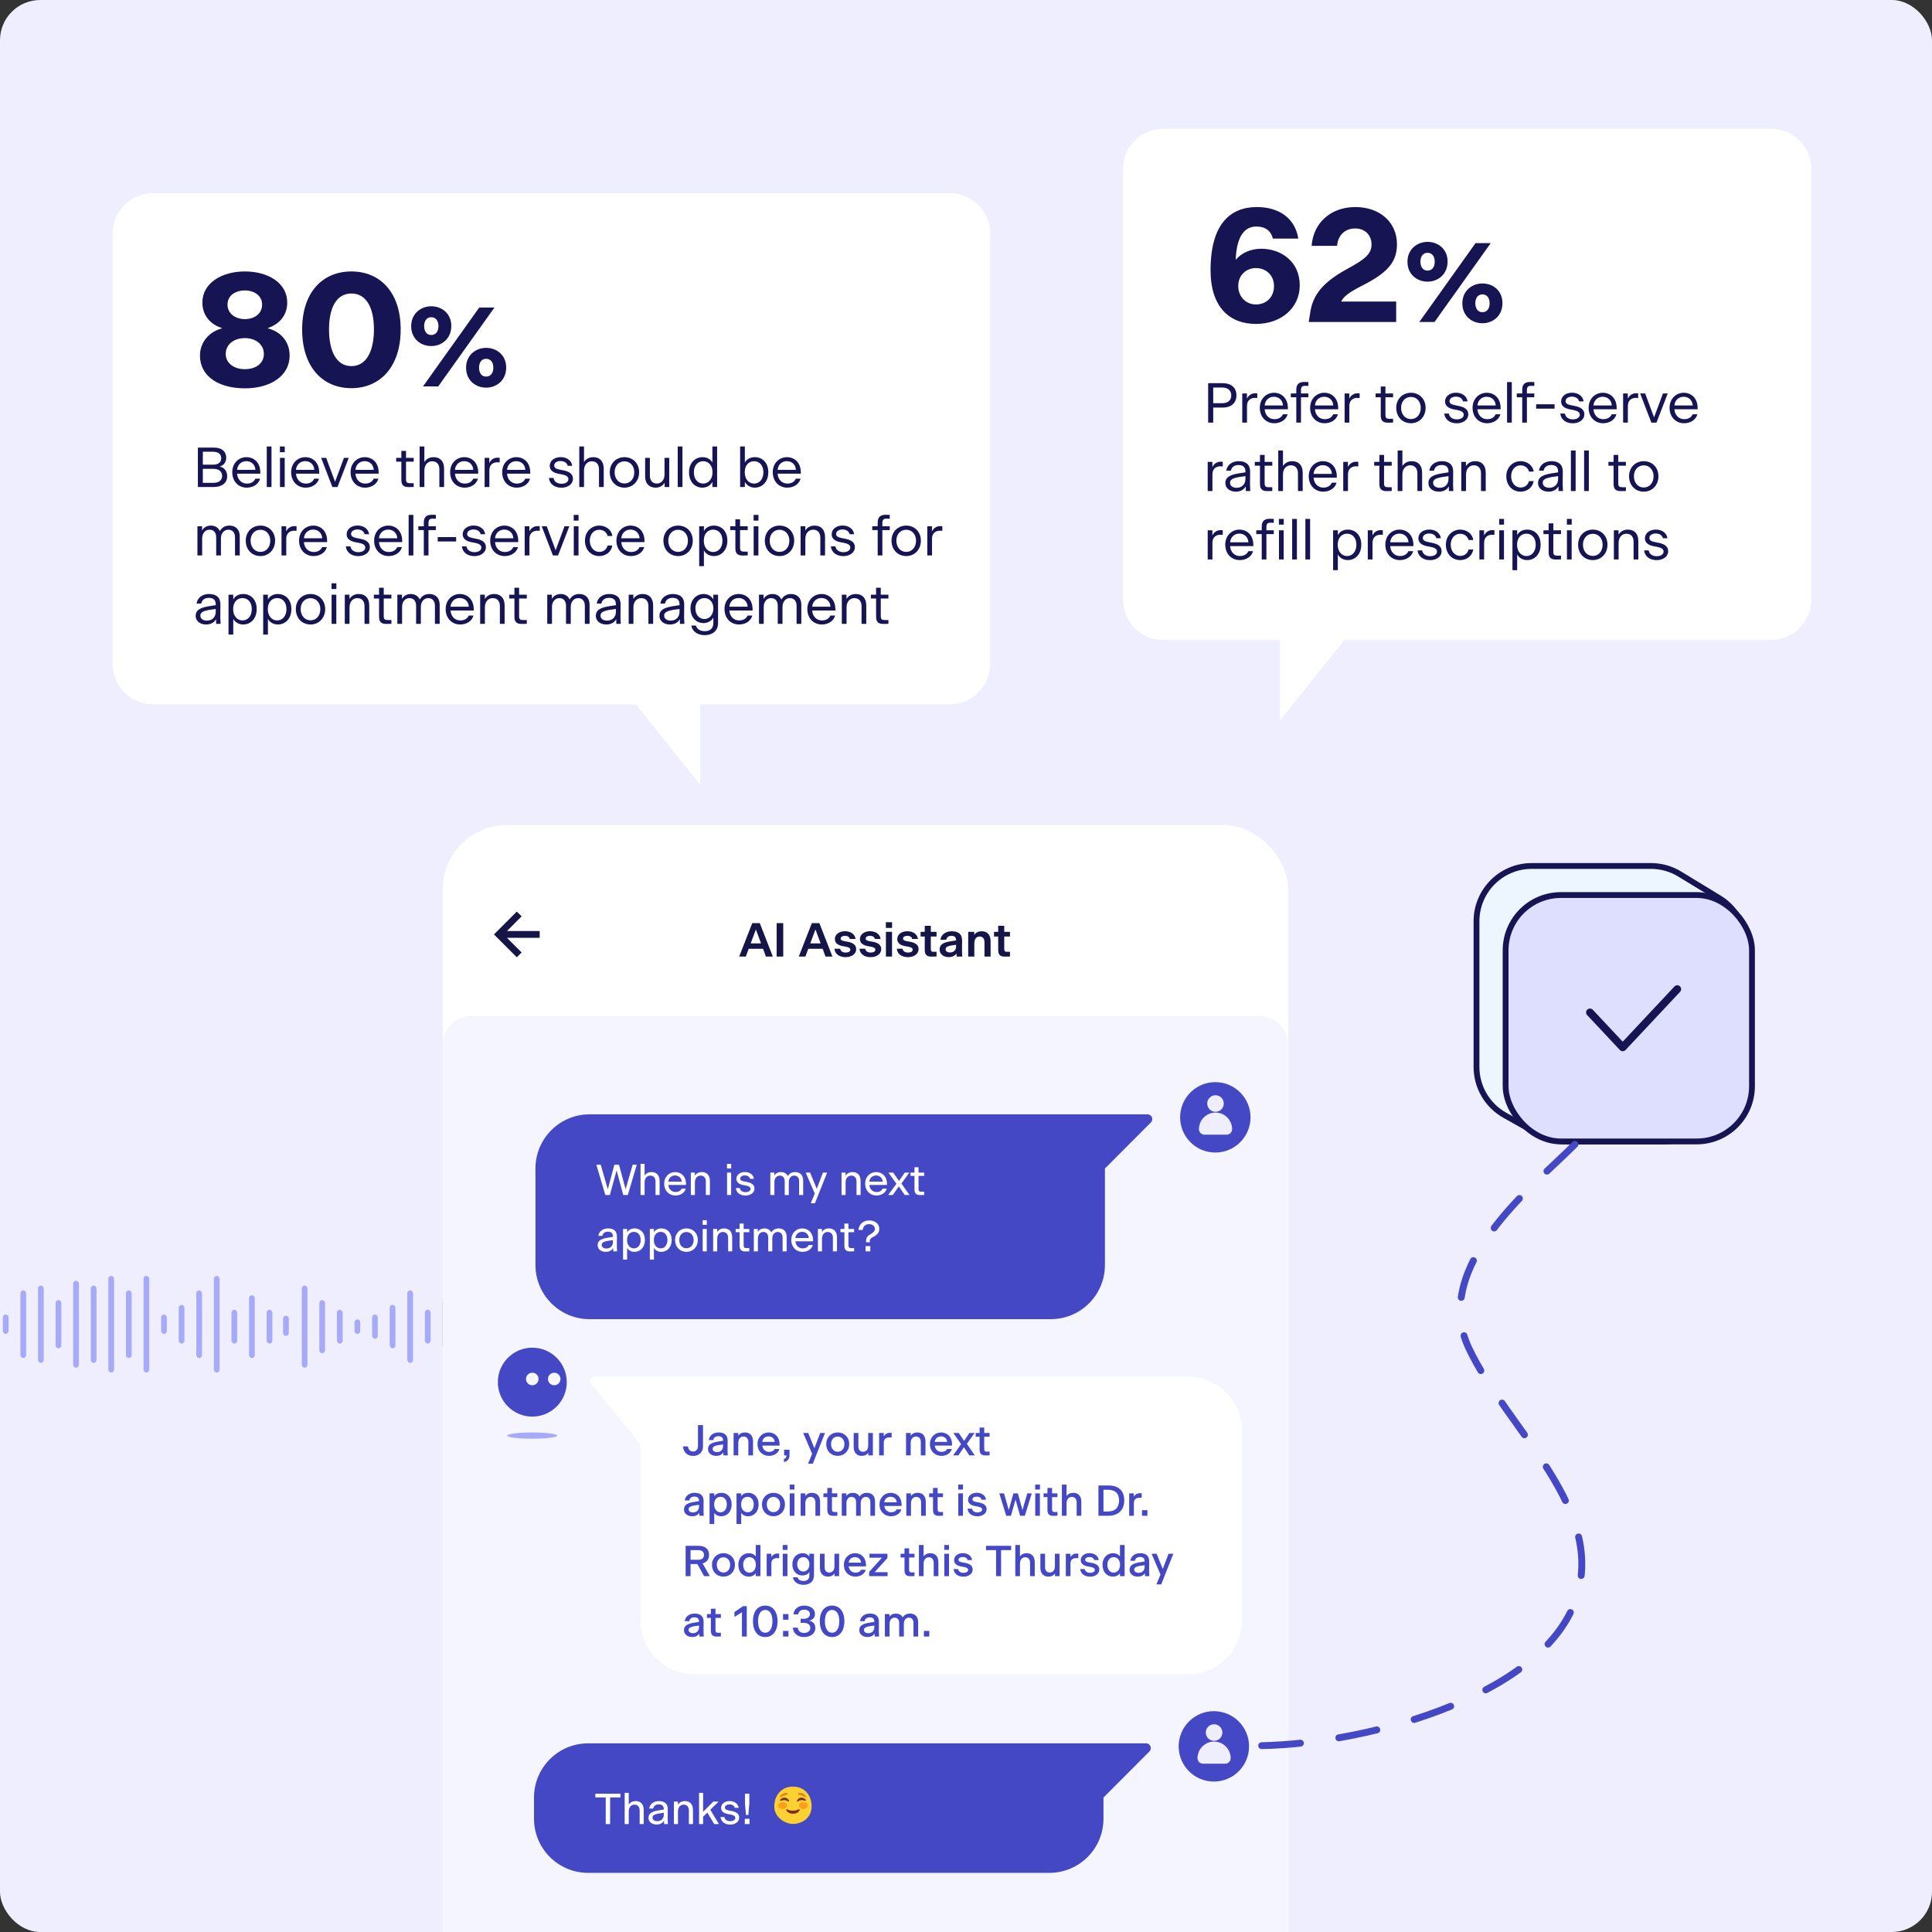 <svg xmlns="http://www.w3.org/2000/svg" width="480" height="480" viewBox="0 0 480 480" fill="none"><rect x="0" y="0" width="480" height="480" fill="#333333" stroke="none"/><g clip-path="url(#clip0_984_1977)"><rect width="480" height="480" rx="10" fill="#EEEEFF"></rect><rect x="0.705" y="326.6" width="1.42" height="4.8" rx="0.71" fill="#A7AAF8"></rect><rect x="5.074" y="320.6" width="1.42" height="16.8" rx="0.71" fill="#A7AAF8"></rect><rect x="9.445" y="319.4" width="1.42" height="19.2" rx="0.71" fill="#A7AAF8"></rect><rect x="13.815" y="323" width="1.42" height="12" rx="0.71" fill="#A7AAF8"></rect><rect x="18.184" y="318.2" width="1.42" height="21.6" rx="0.71" fill="#A7AAF8"></rect><rect x="22.553" y="319.4" width="1.42" height="19.2" rx="0.71" fill="#A7AAF8"></rect><rect x="26.922" y="317" width="1.42" height="24" rx="0.71" fill="#A7AAF8"></rect><rect x="31.293" y="320.6" width="1.42" height="16.8" rx="0.71" fill="#A7AAF8"></rect><rect x="35.66" y="317" width="1.42" height="24" rx="0.71" fill="#A7AAF8"></rect><rect x="40.031" y="326.6" width="1.42" height="4.8" rx="0.71" fill="#A7AAF8"></rect><rect x="44.4" y="324.2" width="1.42" height="9.6" rx="0.71" fill="#A7AAF8"></rect><rect x="48.77" y="320.6" width="1.42" height="16.8" rx="0.71" fill="#A7AAF8"></rect><rect x="53.139" y="317" width="1.42" height="24" rx="0.71" fill="#A7AAF8"></rect><rect x="61.877" y="321.801" width="1.42" height="15.6" rx="0.71" fill="#A7AAF8"></rect><rect x="66.248" y="325.399" width="1.42" height="8.4" rx="0.71" fill="#A7AAF8"></rect><rect x="57.508" y="325.399" width="1.42" height="8.4" rx="0.71" fill="#A7AAF8"></rect><rect x="74.975" y="319.399" width="1.42" height="20.4" rx="0.71" fill="#A7AAF8"></rect><rect x="79.344" y="323" width="1.42" height="13.2" rx="0.71" fill="#A7AAF8"></rect><path d="M70.332 327.607C70.332 327.215 70.65 326.897 71.042 326.897V326.897C71.434 326.897 71.752 327.215 71.752 327.607V331.211C71.752 331.603 71.434 331.921 71.042 331.921V331.921C70.65 331.921 70.332 331.603 70.332 331.211V327.607Z" fill="#A7AAF8"></path><rect x="83.713" y="325.399" width="1.42" height="8.4" rx="0.71" fill="#A7AAF8"></rect><rect x="88.082" y="327.799" width="1.42" height="3.6" rx="0.71" fill="#A7AAF8"></rect><rect x="92.451" y="326.599" width="1.42" height="6" rx="0.71" fill="#A7AAF8"></rect><rect x="96.82" y="324.199" width="1.42" height="10.8" rx="0.71" fill="#A7AAF8"></rect><rect x="101.191" y="320.6" width="1.42" height="18" rx="0.71" fill="#A7AAF8"></rect><rect x="105.561" y="325.399" width="1.42" height="8.4" rx="0.71" fill="#A7AAF8"></rect><rect x="109.93" y="323" width="1.42" height="12" rx="0.71" fill="#A7AAF8"></rect><rect x="114.299" y="326.599" width="1.42" height="4.8" rx="0.71" fill="#A7AAF8"></rect><rect x="118.668" y="324.199" width="1.42" height="9.6" rx="0.71" fill="#A7AAF8"></rect><rect x="123.037" y="326.599" width="1.42" height="4.8" rx="0.71" fill="#A7AAF8"></rect><rect x="127.408" y="320.6" width="1.42" height="16.8" rx="0.71" fill="#A7AAF8"></rect><rect x="131.777" y="319.399" width="1.42" height="19.2" rx="0.71" fill="#A7AAF8"></rect><rect x="136.146" y="323" width="1.42" height="12" rx="0.71" fill="#A7AAF8"></rect><rect x="140.516" y="318.199" width="1.42" height="21.6" rx="0.71" fill="#A7AAF8"></rect><rect x="144.885" y="319.399" width="1.42" height="19.2" rx="0.71" fill="#A7AAF8"></rect><rect x="149.254" y="317" width="1.42" height="24" rx="0.71" fill="#A7AAF8"></rect><rect x="153.625" y="320.6" width="1.42" height="16.8" rx="0.71" fill="#A7AAF8"></rect><rect x="157.992" y="317" width="1.42" height="24" rx="0.71" fill="#A7AAF8"></rect><rect x="162.363" y="326.599" width="1.42" height="4.8" rx="0.71" fill="#A7AAF8"></rect><rect x="166.732" y="324.199" width="1.42" height="9.6" rx="0.71" fill="#A7AAF8"></rect><rect x="171.102" y="320.6" width="1.42" height="16.8" rx="0.71" fill="#A7AAF8"></rect><rect x="175.471" y="317" width="1.42" height="24" rx="0.71" fill="#A7AAF8"></rect><rect x="184.209" y="321.801" width="1.42" height="15.6" rx="0.71" fill="#A7AAF8"></rect><rect x="188.58" y="325.399" width="1.42" height="8.4" rx="0.71" fill="#A7AAF8"></rect><rect x="179.84" y="325.399" width="1.42" height="8.4" rx="0.71" fill="#A7AAF8"></rect><rect x="110" y="205" width="210.05" height="290.363" rx="15.922" fill="white"></rect><path d="M110 259.594C110 255.601 113.237 252.364 117.23 252.364H312.82C316.813 252.364 320.05 255.601 320.05 259.594V479.441C320.05 488.234 312.921 495.363 304.128 495.363H125.922C117.128 495.363 110 488.234 110 479.441V259.594Z" fill="#F4F5FF"></path><path d="M380.569 215.146H410.167C412.686 215.146 415.157 215.839 417.309 217.149L427.126 223.124C431.987 226.083 434.52 231.732 433.497 237.329L427.097 272.322C425.903 278.847 420.218 283.587 413.584 283.587H389.04C386.685 283.587 384.369 282.982 382.315 281.828L373.844 277.072C369.513 274.64 366.832 270.061 366.832 265.094V228.882C366.832 221.296 372.982 215.146 380.569 215.146Z" fill="#EDF5FF" stroke="#161453" stroke-width="1.446"></path><rect x="374.065" y="222.373" width="61.212" height="61.212" rx="13.736" fill="#DEDFFF" stroke="#161453" stroke-width="1.446"></rect><path d="M416.713 245.751L403.157 260.21L395.023 251.535" stroke="#161453" stroke-width="1.928" stroke-linecap="round" stroke-linejoin="round"></path><path d="M190.288 237.657L189.577 235.724H186.006L185.295 237.657H183.646L186.896 229.354H188.77L192.008 237.657H190.288ZM186.504 234.383H189.078L187.797 230.92L186.504 234.383ZM192.955 237.657V229.354H194.592V237.657H192.955ZM205.092 237.657L204.38 235.724H200.81L200.098 237.657H198.449L201.7 229.354H203.574L206.812 237.657H205.092ZM201.308 234.383H203.882L202.601 230.92L201.308 234.383ZM210.094 237.8C208.647 237.8 207.461 237.135 207.307 235.712H208.742C208.849 236.364 209.406 236.661 210.118 236.661C210.699 236.661 211.257 236.435 211.257 235.949C211.257 235.51 210.842 235.321 210.023 235.178L209.406 235.071C208.173 234.846 207.426 234.289 207.426 233.328C207.426 232.094 208.552 231.359 209.94 231.359C211.281 231.359 212.407 232.047 212.562 233.28H211.15C211.008 232.758 210.557 232.497 209.905 232.497C209.312 232.497 208.861 232.77 208.861 233.185C208.861 233.577 209.205 233.719 209.905 233.85L210.521 233.956C211.874 234.194 212.716 234.727 212.716 235.795C212.716 237.1 211.47 237.8 210.094 237.8ZM216.315 237.8C214.868 237.8 213.682 237.135 213.527 235.712H214.963C215.069 236.364 215.627 236.661 216.339 236.661C216.92 236.661 217.477 236.435 217.477 235.949C217.477 235.51 217.062 235.321 216.244 235.178L215.627 235.071C214.393 234.846 213.646 234.289 213.646 233.328C213.646 232.094 214.773 231.359 216.161 231.359C217.501 231.359 218.628 232.047 218.782 233.28H217.37C217.228 232.758 216.777 232.497 216.125 232.497C215.532 232.497 215.081 232.77 215.081 233.185C215.081 233.577 215.425 233.719 216.125 233.85L216.742 233.956C218.094 234.194 218.936 234.727 218.936 235.795C218.936 237.1 217.691 237.8 216.315 237.8ZM220.093 230.54V229.117H221.635V230.54H220.093ZM220.105 237.657V231.513H221.623V237.657H220.105ZM225.593 237.8C224.146 237.8 222.96 237.135 222.806 235.712H224.241C224.348 236.364 224.905 236.661 225.617 236.661C226.198 236.661 226.756 236.435 226.756 235.949C226.756 235.51 226.34 235.321 225.522 235.178L224.905 235.071C223.672 234.846 222.924 234.289 222.924 233.328C222.924 232.094 224.051 231.359 225.439 231.359C226.779 231.359 227.906 232.047 228.06 233.28H226.649C226.506 232.758 226.056 232.497 225.403 232.497C224.81 232.497 224.36 232.77 224.36 233.185C224.36 233.577 224.704 233.719 225.403 233.85L226.02 233.956C227.372 234.194 228.215 234.727 228.215 235.795C228.215 237.1 226.969 237.8 225.593 237.8ZM231.459 237.669C230.415 237.669 229.751 237.361 229.751 236.008V232.675H228.719V231.513H229.751V230.018H231.257V231.513H232.681V232.675H231.257V235.712C231.257 236.364 231.459 236.471 231.945 236.471H232.681V237.645C232.242 237.669 231.981 237.669 231.459 237.669ZM237.664 237.657L237.64 236.898C237.237 237.456 236.596 237.788 235.683 237.788C234.544 237.788 233.441 237.147 233.441 235.89C233.441 234.573 234.509 234.134 236.134 233.873L237.533 233.648V233.577C237.533 232.806 237.106 232.509 236.383 232.509C235.659 232.509 235.221 232.853 235.09 233.482H233.643C233.821 232.177 234.971 231.371 236.442 231.371C237.984 231.371 239.04 231.976 239.028 233.684L239.004 236.388C239.004 236.59 239.016 236.91 239.064 237.657H237.664ZM234.924 235.819C234.924 236.352 235.387 236.637 236.027 236.637C236.857 236.637 237.533 236.139 237.533 235.154V234.727C235.695 234.965 234.924 235.154 234.924 235.819ZM242.068 234.324V237.657H240.55V231.513H242.044V232.248C242.436 231.691 243.1 231.371 243.883 231.371C245.235 231.371 246.113 232.213 246.113 233.826V237.657H244.594V234.051C244.594 233.209 244.144 232.675 243.373 232.675C242.673 232.675 242.068 233.209 242.068 234.324ZM249.703 237.669C248.659 237.669 247.995 237.361 247.995 236.008V232.675H246.963V231.513H247.995V230.018H249.501V231.513H250.925V232.675H249.501V235.712C249.501 236.364 249.703 236.471 250.189 236.471H250.925V237.645C250.486 237.669 250.225 237.669 249.703 237.669Z" fill="#151647"></path><path d="M129.599 236.639L125.962 233.001H134.084V231.307H125.962L129.599 227.67L128.401 226.472L122.719 232.154L128.401 237.837L129.599 236.639Z" fill="#151647"></path><ellipse cx="132.237" cy="356.672" rx="6.227" ry="0.778" fill="#A7AAF8"></ellipse><circle cx="8.562" cy="8.562" r="8.562" transform="matrix(-1 0 0 1 140.812 334.826)" fill="#4548C4"></circle><circle cx="132.244" cy="342.609" r="1.557" fill="#F8F9FF"></circle><circle cx="137.695" cy="342.609" r="1.557" fill="#F8F9FF"></circle><path d="M159.133 341.998H295.095C302.525 341.998 308.548 348.021 308.548 355.451V402.523C308.548 409.953 302.525 415.976 295.095 415.976H172.586C165.156 415.976 159.133 409.953 159.133 402.523V358.845L146.972 343.928C146.342 343.155 146.892 341.998 147.888 341.998H159.133Z" fill="white"></path><path d="M172.205 361.72C170.86 361.72 169.848 360.956 169.676 359.363H170.925C171 360.106 171.441 360.622 172.205 360.622C172.926 360.622 173.411 360.106 173.411 359.298V354.057H174.659V359.32C174.659 360.924 173.529 361.72 172.205 361.72ZM179.736 361.591L179.714 360.859C179.359 361.397 178.767 361.709 177.928 361.709C176.895 361.709 175.904 361.139 175.904 360.009C175.904 358.793 176.916 358.394 178.38 358.158L179.639 357.953V357.899C179.639 357.114 179.208 356.823 178.487 356.823C177.788 356.823 177.347 357.157 177.217 357.781H176.087C176.238 356.618 177.25 355.887 178.53 355.887C179.822 355.887 180.791 356.403 180.78 357.932L180.758 360.472C180.758 360.644 180.769 360.913 180.812 361.591H179.736ZM177.056 359.955C177.056 360.472 177.508 360.762 178.143 360.762C178.972 360.762 179.639 360.256 179.639 359.266V358.868C177.809 359.094 177.056 359.288 177.056 359.955ZM183.423 358.523V361.591H182.26V356.016H183.412V356.705C183.756 356.188 184.348 355.887 185.08 355.887C186.318 355.887 187.093 356.672 187.093 358.114V361.591H185.93V358.254C185.93 357.426 185.478 356.898 184.714 356.898C184.025 356.898 183.423 357.426 183.423 358.523ZM193.636 359.998C193.302 361.193 192.129 361.709 191.042 361.709C189.492 361.709 188.2 360.601 188.2 358.76C188.2 356.995 189.524 355.887 190.966 355.887C192.409 355.887 193.689 356.888 193.689 358.889V359.158H189.395C189.503 360.127 190.224 360.719 191.074 360.719C191.634 360.719 192.193 360.536 192.473 359.998H193.636ZM190.945 356.866C190.148 356.866 189.481 357.383 189.384 358.233H192.473C192.409 357.404 191.784 356.866 190.945 356.866ZM194.808 361.591V360.192H196.154V361.537C196.154 362.549 195.615 363.065 194.765 363.259V362.484C195.088 362.376 195.389 362.118 195.389 361.763C195.389 361.645 195.325 361.591 195.185 361.591H194.808ZM204.966 356.016L201.952 363.636H200.758L201.769 361.193L199.552 356.016H200.801L202.34 359.815L203.771 356.016H204.966ZM208.132 361.709C206.55 361.709 205.28 360.579 205.28 358.76C205.28 357.038 206.55 355.887 208.132 355.887C209.736 355.887 210.984 357.017 210.984 358.76C210.984 360.547 209.703 361.709 208.132 361.709ZM208.132 360.687C209.111 360.687 209.789 359.912 209.789 358.76C209.789 357.684 209.111 356.909 208.132 356.909C207.142 356.909 206.474 357.684 206.474 358.76C206.474 359.901 207.153 360.687 208.132 360.687ZM215.724 361.591V360.913C215.369 361.44 214.82 361.709 214.11 361.709C212.915 361.709 212.097 360.945 212.097 359.514V356.016H213.26V359.352C213.26 360.224 213.733 360.698 214.454 360.698C215.1 360.698 215.703 360.202 215.703 359.148V356.016H216.865V361.591H215.724ZM219.578 358.448V361.591H218.416V356.016H219.567V356.855C219.707 356.64 219.847 356.457 220.052 356.306C220.385 356.059 220.698 355.973 221.16 355.973C221.3 355.973 221.44 355.983 221.526 356.005V357.135C221.246 357.114 221.117 357.114 220.977 357.114C220.385 357.114 219.578 357.318 219.578 358.448ZM226.263 358.523V361.591H225.1V356.016H226.252V356.705C226.596 356.188 227.188 355.887 227.92 355.887C229.158 355.887 229.933 356.672 229.933 358.114V361.591H228.77V358.254C228.77 357.426 228.318 356.898 227.554 356.898C226.865 356.898 226.263 357.426 226.263 358.523ZM236.476 359.998C236.142 361.193 234.969 361.709 233.882 361.709C232.332 361.709 231.041 360.601 231.041 358.76C231.041 356.995 232.365 355.887 233.807 355.887C235.249 355.887 236.53 356.888 236.53 358.889V359.158H232.235C232.343 360.127 233.064 360.719 233.914 360.719C234.474 360.719 235.034 360.536 235.313 359.998H236.476ZM233.785 356.866C232.989 356.866 232.321 357.383 232.225 358.233H235.313C235.249 357.404 234.625 356.866 233.785 356.866ZM240.828 361.591L239.482 359.557L238.105 361.591H236.802L238.793 358.782L236.845 356.016H238.201L239.525 357.985L240.849 356.016H242.141L240.214 358.717L242.184 361.591H240.828ZM244.86 361.602C243.978 361.602 243.375 361.333 243.375 360.106V356.952H242.406V356.016H243.375V354.681H244.527V356.016H245.861V356.952H244.527V359.944C244.527 360.547 244.731 360.654 245.162 360.654H245.861V361.58C245.452 361.602 245.291 361.602 244.86 361.602ZM173.766 376.591L173.744 375.859C173.389 376.397 172.797 376.709 171.958 376.709C170.925 376.709 169.934 376.139 169.934 375.009C169.934 373.793 170.946 373.394 172.41 373.158L173.669 372.953V372.899C173.669 372.114 173.239 371.823 172.517 371.823C171.818 371.823 171.377 372.157 171.247 372.781H170.117C170.268 371.618 171.28 370.887 172.561 370.887C173.852 370.887 174.821 371.403 174.81 372.932L174.788 375.472C174.788 375.644 174.799 375.913 174.842 376.591H173.766ZM171.086 374.955C171.086 375.472 171.538 375.762 172.173 375.762C173.002 375.762 173.669 375.256 173.669 374.266V373.868C171.839 374.094 171.086 374.288 171.086 374.955ZM179.185 376.709C178.378 376.709 177.765 376.343 177.453 375.859V378.636H176.29V371.016H177.453V371.726C177.743 371.274 178.346 370.887 179.207 370.887C180.617 370.887 181.779 371.898 181.779 373.76C181.779 375.665 180.585 376.709 179.185 376.709ZM179.013 375.719C179.885 375.719 180.574 375.009 180.574 373.76C180.574 372.533 179.885 371.877 179.013 371.877C178.088 371.877 177.431 372.598 177.431 373.76C177.431 374.987 178.131 375.719 179.013 375.719ZM185.881 376.709C185.073 376.709 184.46 376.343 184.148 375.859V378.636H182.985V371.016H184.148V371.726C184.438 371.274 185.041 370.887 185.902 370.887C187.312 370.887 188.474 371.898 188.474 373.76C188.474 375.665 187.28 376.709 185.881 376.709ZM185.708 375.719C186.58 375.719 187.269 375.009 187.269 373.76C187.269 372.533 186.58 371.877 185.708 371.877C184.783 371.877 184.126 372.598 184.126 373.76C184.126 374.987 184.826 375.719 185.708 375.719ZM192.167 376.709C190.585 376.709 189.315 375.579 189.315 373.76C189.315 372.038 190.585 370.887 192.167 370.887C193.77 370.887 195.019 372.017 195.019 373.76C195.019 375.547 193.738 376.709 192.167 376.709ZM192.167 375.687C193.146 375.687 193.824 374.912 193.824 373.76C193.824 372.684 193.146 371.909 192.167 371.909C191.176 371.909 190.509 372.684 190.509 373.76C190.509 374.901 191.187 375.687 192.167 375.687ZM196.197 370.069V368.842H197.381V370.069H196.197ZM196.207 376.591V371.016H197.37V376.591H196.207ZM200.081 373.523V376.591H198.919V371.016H200.071V371.705C200.415 371.188 201.007 370.887 201.739 370.887C202.977 370.887 203.752 371.672 203.752 373.114V376.591H202.589V373.254C202.589 372.426 202.137 371.898 201.373 371.898C200.684 371.898 200.081 372.426 200.081 373.523ZM207.033 376.602C206.151 376.602 205.548 376.333 205.548 375.106V371.952H204.58V371.016H205.548V369.681H206.7V371.016H208.034V371.952H206.7V374.944C206.7 375.547 206.904 375.654 207.335 375.654H208.034V376.58C207.625 376.602 207.464 376.602 207.033 376.602ZM210.298 373.437V376.591H209.135V371.016H210.276V371.683C210.599 371.177 211.159 370.887 211.901 370.887C212.558 370.887 213.214 371.166 213.569 371.823C213.946 371.21 214.603 370.887 215.367 370.887C216.454 370.887 217.401 371.468 217.401 373.039V376.591H216.239V373.201C216.239 372.329 215.743 371.898 215.087 371.898C214.441 371.898 213.849 372.426 213.849 373.437V376.591H212.687V373.201C212.687 372.329 212.192 371.898 211.535 371.898C210.889 371.898 210.298 372.415 210.298 373.437ZM223.947 374.998C223.614 376.193 222.441 376.709 221.354 376.709C219.804 376.709 218.512 375.601 218.512 373.76C218.512 371.995 219.836 370.887 221.278 370.887C222.721 370.887 224.001 371.888 224.001 373.889V374.158H219.707C219.815 375.127 220.536 375.719 221.386 375.719C221.946 375.719 222.505 375.536 222.785 374.998H223.947ZM221.257 371.866C220.46 371.866 219.793 372.383 219.696 373.233H222.785C222.721 372.404 222.096 371.866 221.257 371.866ZM226.336 373.523V376.591H225.174V371.016H226.326V371.705C226.67 371.188 227.262 370.887 227.994 370.887C229.232 370.887 230.006 371.672 230.006 373.114V376.591H228.844V373.254C228.844 372.426 228.392 371.898 227.628 371.898C226.939 371.898 226.336 372.426 226.336 373.523ZM233.288 376.602C232.406 376.602 231.803 376.333 231.803 375.106V371.952H230.834V371.016H231.803V369.681H232.955V371.016H234.289V371.952H232.955V374.944C232.955 375.547 233.159 375.654 233.59 375.654H234.289V376.58C233.88 376.602 233.719 376.602 233.288 376.602ZM238.07 370.069V368.842H239.254V370.069H238.07ZM238.081 376.591V371.016H239.243V376.591H238.081ZM242.837 376.72C241.578 376.72 240.513 376.107 240.383 374.826H241.503C241.61 375.482 242.181 375.762 242.859 375.762C243.429 375.762 244 375.536 244 375.052C244 374.6 243.58 374.417 242.794 374.277L242.245 374.18C241.169 373.986 240.513 373.48 240.513 372.619C240.513 371.532 241.503 370.876 242.687 370.876C243.849 370.876 244.839 371.489 244.979 372.598H243.871C243.731 372.081 243.279 371.834 242.654 371.834C242.062 371.834 241.61 372.103 241.61 372.523C241.61 372.91 241.944 373.061 242.601 373.179L243.149 373.276C244.344 373.491 245.119 373.954 245.119 374.933C245.119 376.085 244.021 376.72 242.837 376.72ZM253.447 376.591L252.306 372.555L251.165 376.591H249.992L248.27 371.016H249.443L250.627 375.17L251.779 371.016H252.887L254.039 375.17L255.223 371.016H256.342L254.62 376.591H253.447ZM257.188 370.069V368.842H258.372V370.069H257.188ZM257.199 376.591V371.016H258.361V376.591H257.199ZM261.719 376.602C260.836 376.602 260.234 376.333 260.234 375.106V371.952H259.265V371.016H260.234V369.681H261.385V371.016H262.72V371.952H261.385V374.944C261.385 375.547 261.59 375.654 262.02 375.654H262.72V376.58C262.311 376.602 262.149 376.602 261.719 376.602ZM264.983 373.523V376.591H263.821V368.842H264.983V371.403C264.983 371.511 264.983 371.608 264.983 371.694C265.327 371.177 265.919 370.887 266.64 370.887C267.878 370.887 268.653 371.672 268.653 373.114V376.591H267.491V373.254C267.491 372.426 267.039 371.898 266.275 371.898C265.586 371.898 264.983 372.426 264.983 373.523ZM272.904 376.591V369.057H275.357C277.768 369.057 279.318 370.241 279.318 372.781C279.318 375.224 277.758 376.591 275.347 376.591H272.904ZM274.152 375.525H275.218C277.133 375.525 278.027 374.471 278.027 372.781C278.027 371.091 277.133 370.122 275.218 370.122H274.152V375.525ZM281.705 373.448V376.591H280.543V371.016H281.694V371.855C281.834 371.64 281.974 371.457 282.179 371.306C282.512 371.059 282.824 370.973 283.287 370.973C283.427 370.973 283.567 370.983 283.653 371.005V372.135C283.373 372.114 283.244 372.114 283.104 372.114C282.512 372.114 281.705 372.318 281.705 373.448ZM283.726 376.591V375.192H285.071V376.591H283.726ZM173.045 388.577H171.57V391.591H170.343V384.057H173.626C175.359 384.057 176.166 385.036 176.166 386.296C176.166 387.512 175.434 388.201 174.573 388.427V388.448C174.681 388.62 174.745 388.728 174.864 388.943L176.36 391.591H174.928L173.357 388.76C173.271 388.61 173.249 388.577 173.045 388.577ZM171.57 385.122V387.523H173.508C174.444 387.523 174.907 387.038 174.907 386.328C174.907 385.607 174.433 385.122 173.508 385.122H171.57ZM179.743 391.709C178.161 391.709 176.891 390.579 176.891 388.76C176.891 387.038 178.161 385.887 179.743 385.887C181.347 385.887 182.595 387.017 182.595 388.76C182.595 390.547 181.315 391.709 179.743 391.709ZM179.743 390.687C180.723 390.687 181.401 389.912 181.401 388.76C181.401 387.684 180.723 386.909 179.743 386.909C178.753 386.909 178.086 387.684 178.086 388.76C178.086 389.901 178.764 390.687 179.743 390.687ZM187.766 391.591V390.837C187.454 391.343 186.819 391.709 186.034 391.709C184.624 391.709 183.44 390.687 183.44 388.76C183.44 386.92 184.677 385.887 186.044 385.887C186.852 385.887 187.454 386.242 187.766 386.672V383.842H188.929V391.591H187.766ZM186.217 390.719C187.088 390.719 187.788 389.987 187.788 388.76C187.788 387.576 187.121 386.877 186.217 386.877C185.302 386.877 184.645 387.587 184.645 388.76C184.645 389.987 185.302 390.719 186.217 390.719ZM191.642 388.448V391.591H190.479V386.016H191.631V386.855C191.771 386.64 191.911 386.457 192.115 386.306C192.449 386.059 192.761 385.973 193.224 385.973C193.364 385.973 193.504 385.983 193.59 386.005V387.135C193.31 387.114 193.181 387.114 193.041 387.114C192.449 387.114 191.642 387.318 191.642 388.448ZM194.462 385.069V383.842H195.646V385.069H194.462ZM194.473 391.591V386.016H195.636V391.591H194.473ZM202.233 391.419C202.233 392.947 201.092 393.743 199.671 393.743C198.132 393.743 197.185 392.979 197.002 391.871H198.154C198.326 392.463 198.821 392.785 199.671 392.785C200.521 392.785 201.081 392.344 201.081 391.429V390.558C200.79 391.063 200.177 391.419 199.359 391.419C197.981 391.419 196.862 390.418 196.862 388.631C196.862 386.898 198.035 385.887 199.38 385.887C200.155 385.887 200.758 386.231 201.081 386.726V386.016H202.233V391.419ZM199.585 390.439C200.424 390.439 201.092 389.74 201.092 388.631C201.092 387.523 200.414 386.877 199.585 386.877C198.724 386.877 198.067 387.555 198.067 388.631C198.067 389.75 198.724 390.439 199.585 390.439ZM207.337 391.591V390.913C206.982 391.44 206.433 391.709 205.723 391.709C204.528 391.709 203.71 390.945 203.71 389.514V386.016H204.872V389.352C204.872 390.224 205.346 390.698 206.067 390.698C206.713 390.698 207.316 390.202 207.316 389.148V386.016H208.478V391.591H207.337ZM215.098 389.998C214.764 391.193 213.591 391.709 212.504 391.709C210.954 391.709 209.663 390.601 209.663 388.76C209.663 386.995 210.986 385.887 212.429 385.887C213.871 385.887 215.152 386.888 215.152 388.889V389.158H210.857C210.965 390.127 211.686 390.719 212.536 390.719C213.096 390.719 213.656 390.536 213.935 389.998H215.098ZM212.407 386.866C211.611 386.866 210.943 387.383 210.847 388.233H213.935C213.871 387.404 213.247 386.866 212.407 386.866ZM220.522 390.601V391.591H215.948V390.515L219.123 387.006H216.012V386.016H220.479V387.092L217.304 390.601H220.522ZM226.204 391.602C225.322 391.602 224.719 391.333 224.719 390.106V386.952H223.75V386.016H224.719V384.681H225.871V386.016H227.205V386.952H225.871V389.944C225.871 390.547 226.075 390.654 226.506 390.654H227.205V391.58C226.796 391.602 226.635 391.602 226.204 391.602ZM229.468 388.523V391.591H228.306V383.842H229.468V386.403C229.468 386.511 229.468 386.608 229.468 386.694C229.813 386.177 230.405 385.887 231.126 385.887C232.364 385.887 233.139 386.672 233.139 388.114V391.591H231.976V388.254C231.976 387.426 231.524 386.898 230.76 386.898C230.071 386.898 229.468 387.426 229.468 388.523ZM234.602 385.069V383.842H235.785V385.069H234.602ZM234.612 391.591V386.016H235.775V391.591H234.612ZM239.369 391.72C238.11 391.72 237.044 391.107 236.915 389.826H238.034C238.142 390.482 238.712 390.762 239.39 390.762C239.961 390.762 240.531 390.536 240.531 390.052C240.531 389.6 240.111 389.417 239.326 389.277L238.777 389.18C237.701 388.986 237.044 388.48 237.044 387.619C237.044 386.532 238.034 385.876 239.218 385.876C240.381 385.876 241.371 386.489 241.511 387.598H240.402C240.262 387.081 239.81 386.834 239.186 386.834C238.594 386.834 238.142 387.103 238.142 387.523C238.142 387.91 238.476 388.061 239.132 388.179L239.681 388.276C240.876 388.491 241.651 388.954 241.651 389.933C241.651 391.085 240.553 391.72 239.369 391.72ZM247.471 391.591V385.122H244.974V384.057H251.216V385.122H248.719V391.591H247.471ZM253.411 388.523V391.591H252.249V383.842H253.411V386.403C253.411 386.511 253.411 386.608 253.411 386.694C253.755 386.177 254.347 385.887 255.069 385.887C256.306 385.887 257.081 386.672 257.081 388.114V391.591H255.919V388.254C255.919 387.426 255.467 386.898 254.703 386.898C254.014 386.898 253.411 387.426 253.411 388.523ZM262.107 391.591V390.913C261.751 391.44 261.203 391.709 260.492 391.709C259.298 391.709 258.48 390.945 258.48 389.514V386.016H259.642V389.352C259.642 390.224 260.116 390.698 260.837 390.698C261.482 390.698 262.085 390.202 262.085 389.148V386.016H263.247V391.591H262.107ZM265.96 388.448V391.591H264.798V386.016H265.95V386.855C266.09 386.64 266.23 386.457 266.434 386.306C266.768 386.059 267.08 385.973 267.543 385.973C267.682 385.973 267.822 385.983 267.908 386.005V387.135C267.629 387.114 267.5 387.114 267.36 387.114C266.768 387.114 265.96 387.318 265.96 388.448ZM270.837 391.72C269.578 391.72 268.512 391.107 268.383 389.826H269.502C269.61 390.482 270.18 390.762 270.858 390.762C271.429 390.762 271.999 390.536 271.999 390.052C271.999 389.6 271.58 389.417 270.794 389.277L270.245 389.18C269.169 388.986 268.512 388.48 268.512 387.619C268.512 386.532 269.502 385.876 270.686 385.876C271.849 385.876 272.839 386.489 272.979 387.598H271.87C271.73 387.081 271.278 386.834 270.654 386.834C270.062 386.834 269.61 387.103 269.61 387.523C269.61 387.91 269.944 388.061 270.6 388.179L271.149 388.276C272.344 388.491 273.119 388.954 273.119 389.933C273.119 391.085 272.021 391.72 270.837 391.72ZM278.25 391.591V390.837C277.938 391.343 277.303 391.709 276.517 391.709C275.107 391.709 273.924 390.687 273.924 388.76C273.924 386.92 275.161 385.887 276.528 385.887C277.335 385.887 277.938 386.242 278.25 386.672V383.842H279.412V391.591H278.25ZM276.7 390.719C277.572 390.719 278.272 389.987 278.272 388.76C278.272 387.576 277.604 386.877 276.7 386.877C275.785 386.877 275.129 387.587 275.129 388.76C275.129 389.987 275.785 390.719 276.7 390.719ZM284.472 391.591L284.45 390.859C284.095 391.397 283.503 391.709 282.664 391.709C281.63 391.709 280.64 391.139 280.64 390.009C280.64 388.793 281.652 388.394 283.116 388.158L284.375 387.953V387.899C284.375 387.114 283.944 386.823 283.223 386.823C282.524 386.823 282.082 387.157 281.953 387.781H280.823C280.974 386.618 281.985 385.887 283.266 385.887C284.558 385.887 285.526 386.403 285.516 387.932L285.494 390.472C285.494 390.644 285.505 390.913 285.548 391.591H284.472ZM281.792 389.955C281.792 390.472 282.244 390.762 282.879 390.762C283.708 390.762 284.375 390.256 284.375 389.266V388.868C282.545 389.094 281.792 389.288 281.792 389.955ZM291.519 386.016L288.505 393.636H287.311L288.322 391.193L286.105 386.016H287.354L288.893 389.815L290.324 386.016H291.519ZM173.766 406.591L173.744 405.859C173.389 406.397 172.797 406.709 171.958 406.709C170.925 406.709 169.934 406.139 169.934 405.009C169.934 403.793 170.946 403.394 172.41 403.158L173.669 402.953V402.899C173.669 402.114 173.239 401.823 172.517 401.823C171.818 401.823 171.377 402.157 171.247 402.781H170.117C170.268 401.618 171.28 400.887 172.561 400.887C173.852 400.887 174.821 401.403 174.81 402.932L174.788 405.472C174.788 405.644 174.799 405.913 174.842 406.591H173.766ZM171.086 404.955C171.086 405.472 171.538 405.762 172.173 405.762C173.002 405.762 173.669 405.256 173.669 404.266V403.868C171.839 404.094 171.086 404.288 171.086 404.955ZM178.098 406.602C177.216 406.602 176.613 406.333 176.613 405.106V401.952H175.645V401.016H176.613V399.681H177.765V401.016H179.099V401.952H177.765V404.944C177.765 405.547 177.969 405.654 178.4 405.654H179.099V406.58C178.69 406.602 178.529 406.602 178.098 406.602ZM185.538 399.057V406.591H184.333V400.553L182.471 401.726V400.51L184.591 399.057H185.538ZM190.125 406.72C188.253 406.72 187.069 405.235 187.069 402.781C187.069 400.359 188.253 398.906 190.125 398.906C191.966 398.906 193.182 400.359 193.182 402.781C193.182 405.224 191.977 406.72 190.125 406.72ZM190.125 405.644C191.309 405.644 191.912 404.438 191.912 402.781C191.912 401.123 191.299 399.983 190.125 399.983C188.942 399.983 188.339 401.123 188.339 402.781C188.339 404.438 188.931 405.644 190.125 405.644ZM194.548 402.415V401.016H195.893V402.415H194.548ZM194.548 406.591V405.192H195.893V406.591H194.548ZM199.761 406.72C198.211 406.72 197.102 405.848 196.973 404.384H198.2C198.276 405.127 198.792 405.698 199.761 405.698C200.74 405.698 201.311 405.181 201.311 404.46C201.311 403.61 200.665 403.19 199.675 403.19C199.416 403.19 199.18 403.201 198.921 403.211V402.167C199.115 402.178 199.416 402.189 199.675 402.189C200.503 402.189 201.225 401.823 201.225 401.027C201.225 400.381 200.665 399.918 199.804 399.918C198.911 399.918 198.405 400.424 198.329 401.07H197.124C197.275 399.735 198.308 398.906 199.804 398.906C201.289 398.906 202.473 399.66 202.473 400.994C202.473 401.941 201.827 402.501 201.009 402.652V402.673C201.924 402.792 202.57 403.448 202.57 404.481C202.57 405.891 201.3 406.72 199.761 406.72ZM206.732 406.72C204.859 406.72 203.675 405.235 203.675 402.781C203.675 400.359 204.859 398.906 206.732 398.906C208.572 398.906 209.788 400.359 209.788 402.781C209.788 405.224 208.583 406.72 206.732 406.72ZM206.732 405.644C207.916 405.644 208.518 404.438 208.518 402.781C208.518 401.123 207.905 399.983 206.732 399.983C205.548 399.983 204.945 401.123 204.945 402.781C204.945 404.438 205.537 405.644 206.732 405.644ZM217.321 406.591L217.299 405.859C216.944 406.397 216.352 406.709 215.513 406.709C214.48 406.709 213.489 406.139 213.489 405.009C213.489 403.793 214.501 403.394 215.965 403.158L217.224 402.953V402.899C217.224 402.114 216.794 401.823 216.072 401.823C215.373 401.823 214.932 402.157 214.802 402.781H213.672C213.823 401.618 214.835 400.887 216.115 400.887C217.407 400.887 218.376 401.403 218.365 402.932L218.343 405.472C218.343 405.644 218.354 405.913 218.397 406.591H217.321ZM214.641 404.955C214.641 405.472 215.093 405.762 215.728 405.762C216.557 405.762 217.224 405.256 217.224 404.266V403.868C215.394 404.094 214.641 404.288 214.641 404.955ZM221.008 403.437V406.591H219.845V401.016H220.986V401.683C221.309 401.177 221.869 400.887 222.611 400.887C223.268 400.887 223.924 401.166 224.279 401.823C224.656 401.21 225.313 400.887 226.077 400.887C227.164 400.887 228.111 401.468 228.111 403.039V406.591H226.949V403.201C226.949 402.329 226.453 401.898 225.797 401.898C225.151 401.898 224.559 402.426 224.559 403.437V406.591H223.397V403.201C223.397 402.329 222.902 401.898 222.245 401.898C221.6 401.898 221.008 402.415 221.008 403.437ZM229.535 406.591V405.192H230.88V406.591H229.535Z" fill="#4548C4"></path><circle cx="301.942" cy="277.599" r="8.745" fill="#4548C4"></circle><path d="M297.875 280.277C297.897 280.119 297.913 279.959 297.943 279.802C298.161 278.652 298.758 277.748 299.729 277.099C300.537 276.559 301.435 276.341 302.401 276.438C303.458 276.545 304.347 277 305.059 277.789C305.615 278.405 305.949 279.128 306.07 279.949C306.086 280.058 306.098 280.168 306.112 280.277V280.699C306.105 280.711 306.1 280.723 306.096 280.737C306.008 281.308 305.598 281.749 305.033 281.876C304.989 281.886 304.944 281.898 304.9 281.909H299.087C299.075 281.902 299.062 281.897 299.048 281.893C298.572 281.815 298.223 281.56 298.013 281.128C297.948 280.994 297.92 280.842 297.875 280.699V280.277Z" fill="#EEEEFF"></path><path d="M302.174 272.109C302.352 272.152 302.535 272.18 302.707 272.241C303.617 272.566 304.177 273.527 304.022 274.481C303.881 275.344 303.263 275.995 302.407 276.185C301.597 276.364 300.701 275.988 300.26 275.285C299.657 274.323 299.898 273.122 300.828 272.468C301.095 272.281 301.405 272.164 301.729 272.126C301.755 272.123 301.78 272.115 301.805 272.108L302.174 272.109Z" fill="#EEEEFF"></path><path d="M274.518 276.851H146.487C139.057 276.851 133.034 282.874 133.034 290.304V314.289C133.034 321.719 139.057 327.742 146.487 327.742H261.065C268.495 327.742 274.518 321.719 274.518 314.289V290.314L285.936 278.868C286.68 278.123 286.152 276.851 285.099 276.851H274.518Z" fill="#4548C4"></path><path d="M154.847 296.9L153.189 290.787L151.521 296.9H150.391L148.163 289.367H149.25L151.005 295.469L152.641 289.367H153.792L155.428 295.469L157.182 289.367H158.205L155.977 296.9H154.847ZM160.153 293.779V296.9H159.141V289.151H160.153V291.917C160.153 291.971 160.153 292.025 160.153 292.068C160.497 291.541 161.1 291.196 161.864 291.196C163.091 291.196 163.877 291.95 163.877 293.413V296.9H162.865V293.532C162.865 292.606 162.359 292.079 161.563 292.079C160.809 292.079 160.153 292.638 160.153 293.779ZM170.378 295.308C170.055 296.47 168.925 297.019 167.806 297.019C166.266 297.019 165.018 295.889 165.018 294.07C165.018 292.283 166.32 291.196 167.741 291.196C169.162 291.196 170.432 292.197 170.432 294.156V294.403H166.051C166.148 295.458 166.891 296.158 167.838 296.158C168.494 296.158 169.076 295.91 169.366 295.308H170.378ZM167.719 292.046C166.858 292.046 166.137 292.628 166.04 293.586H169.377C169.312 292.649 168.624 292.046 167.719 292.046ZM172.65 293.779V296.9H171.638V291.325H172.639V292.09C172.983 291.541 173.586 291.196 174.361 291.196C175.588 291.196 176.373 291.95 176.373 293.413V296.9H175.362V293.532C175.362 292.606 174.856 292.079 174.059 292.079C173.306 292.079 172.65 292.638 172.65 293.779ZM180.624 290.303V289.151H181.657V290.303H180.624ZM180.635 296.9V291.325H181.646V296.9H180.635ZM185.222 297.03C183.984 297.03 182.94 296.405 182.811 295.157H183.78C183.898 295.856 184.501 296.19 185.243 296.19C185.868 296.19 186.481 295.921 186.481 295.383C186.481 294.888 186.029 294.673 185.222 294.522L184.651 294.414C183.586 294.22 182.951 293.736 182.951 292.886C182.951 291.842 183.92 291.185 185.071 291.185C186.212 291.185 187.181 291.799 187.31 292.875H186.352C186.212 292.316 185.717 292.025 185.039 292.025C184.404 292.025 183.898 292.337 183.898 292.811C183.898 293.241 184.264 293.413 184.953 293.542L185.523 293.65C186.696 293.876 187.45 294.328 187.45 295.286C187.45 296.405 186.373 297.03 185.222 297.03ZM192.399 293.704V296.9H191.387V291.325H192.377V292.068C192.7 291.541 193.26 291.196 194.045 291.196C194.723 291.196 195.391 291.498 195.735 292.197C196.079 291.573 196.736 291.196 197.543 291.196C198.609 291.196 199.545 291.777 199.545 293.327V296.9H198.533V293.467C198.533 292.531 198.006 292.079 197.306 292.079C196.596 292.079 195.972 292.649 195.972 293.704V296.9H194.96V293.467C194.96 292.531 194.433 292.079 193.733 292.079C193.023 292.079 192.399 292.638 192.399 293.704ZM205.504 291.325L202.469 298.945H201.435L202.426 296.545L200.176 291.325H201.263L202.921 295.351L204.46 291.325H205.504ZM210.087 293.779V296.9H209.076V291.325H210.077V292.09C210.421 291.541 211.024 291.196 211.799 291.196C213.026 291.196 213.811 291.95 213.811 293.413V296.9H212.8V293.532C212.8 292.606 212.294 292.079 211.497 292.079C210.744 292.079 210.087 292.638 210.087 293.779ZM220.313 295.308C219.99 296.47 218.86 297.019 217.74 297.019C216.201 297.019 214.953 295.889 214.953 294.07C214.953 292.283 216.255 291.196 217.676 291.196C219.096 291.196 220.366 292.197 220.366 294.156V294.403H215.986C216.083 295.458 216.825 296.158 217.773 296.158C218.429 296.158 219.01 295.91 219.301 295.308H220.313ZM217.654 292.046C216.793 292.046 216.072 292.628 215.975 293.586H219.312C219.247 292.649 218.558 292.046 217.654 292.046ZM224.784 296.9L223.309 294.748L221.813 296.9H220.673L222.718 294.091L220.716 291.325H221.9L223.352 293.403L224.795 291.325H225.925L223.955 294.038L225.968 296.9H224.784ZM228.656 296.911C227.774 296.911 227.203 296.642 227.203 295.49V292.143H226.224V291.325H227.203V289.991H228.204V291.325H229.614V292.143H228.204V295.351C228.204 295.964 228.43 296.082 228.904 296.082H229.614V296.89C229.237 296.911 229.065 296.911 228.656 296.911ZM152.361 310.9L152.35 310.061C152.006 310.642 151.392 311.019 150.499 311.019C149.476 311.019 148.486 310.47 148.486 309.34C148.486 308.124 149.552 307.736 151.102 307.489L152.285 307.295V307.187C152.285 306.348 151.801 306.014 151.026 306.014C150.284 306.014 149.778 306.38 149.649 307.047H148.658C148.809 305.907 149.81 305.196 151.058 305.196C152.339 305.196 153.286 305.724 153.276 307.22L153.254 309.738C153.254 309.91 153.265 310.179 153.308 310.9H152.361ZM149.487 309.297C149.487 309.878 150.004 310.19 150.682 310.19C151.575 310.19 152.285 309.62 152.285 308.565V308.102C150.316 308.35 149.487 308.554 149.487 309.297ZM157.631 311.019C156.77 311.019 156.124 310.588 155.812 310.039V312.945H154.8V305.325H155.812V306.165C156.113 305.627 156.748 305.196 157.652 305.196C159.062 305.196 160.225 306.208 160.225 308.07C160.225 309.975 159.03 311.019 157.631 311.019ZM157.491 310.158C158.427 310.158 159.17 309.383 159.17 308.07C159.17 306.778 158.427 306.057 157.491 306.057C156.533 306.057 155.79 306.789 155.79 308.07C155.79 309.404 156.565 310.158 157.491 310.158ZM164.284 311.019C163.423 311.019 162.777 310.588 162.465 310.039V312.945H161.453V305.325H162.465V306.165C162.766 305.627 163.401 305.196 164.305 305.196C165.715 305.196 166.878 306.208 166.878 308.07C166.878 309.975 165.683 311.019 164.284 311.019ZM164.144 310.158C165.08 310.158 165.823 309.383 165.823 308.07C165.823 306.778 165.08 306.057 164.144 306.057C163.186 306.057 162.443 306.789 162.443 308.07C162.443 309.404 163.218 310.158 164.144 310.158ZM170.55 311.019C168.978 311.019 167.73 309.878 167.73 308.07C167.73 306.348 168.989 305.196 170.55 305.196C172.132 305.196 173.369 306.326 173.369 308.07C173.369 309.856 172.11 311.019 170.55 311.019ZM170.55 310.125C171.593 310.125 172.336 309.297 172.336 308.07C172.336 306.907 171.583 306.09 170.55 306.09C169.506 306.09 168.763 306.907 168.763 308.07C168.763 309.286 169.506 310.125 170.55 310.125ZM174.57 304.303V303.151H175.603V304.303H174.57ZM174.581 310.9V305.325H175.592V310.9H174.581ZM178.189 307.779V310.9H177.177V305.325H178.178V306.09C178.522 305.541 179.125 305.196 179.9 305.196C181.127 305.196 181.912 305.95 181.912 307.413V310.9H180.901V307.532C180.901 306.606 180.395 306.079 179.598 306.079C178.845 306.079 178.189 306.638 178.189 307.779ZM185.206 310.911C184.324 310.911 183.753 310.642 183.753 309.49V306.143H182.774V305.325H183.753V303.991H184.754V305.325H186.164V306.143H184.754V309.351C184.754 309.964 184.98 310.082 185.454 310.082H186.164V310.89C185.788 310.911 185.615 310.911 185.206 310.911ZM188.3 307.704V310.9H187.288V305.325H188.278V306.068C188.601 305.541 189.161 305.196 189.946 305.196C190.624 305.196 191.292 305.498 191.636 306.197C191.98 305.573 192.637 305.196 193.444 305.196C194.51 305.196 195.446 305.777 195.446 307.327V310.9H194.434V307.467C194.434 306.531 193.907 306.079 193.207 306.079C192.497 306.079 191.873 306.649 191.873 307.704V310.9H190.861V307.467C190.861 306.531 190.334 306.079 189.634 306.079C188.924 306.079 188.3 306.638 188.3 307.704ZM201.951 309.308C201.628 310.47 200.498 311.019 199.379 311.019C197.84 311.019 196.591 309.889 196.591 308.07C196.591 306.283 197.893 305.196 199.314 305.196C200.735 305.196 202.005 306.197 202.005 308.156V308.403H197.624C197.721 309.458 198.464 310.158 199.411 310.158C200.067 310.158 200.649 309.91 200.939 309.308H201.951ZM199.293 306.046C198.432 306.046 197.71 306.628 197.614 307.586H200.95C200.885 306.649 200.197 306.046 199.293 306.046ZM204.223 307.779V310.9H203.211V305.325H204.212V306.09C204.556 305.541 205.159 305.196 205.934 305.196C207.161 305.196 207.947 305.95 207.947 307.413V310.9H206.935V307.532C206.935 306.606 206.429 306.079 205.633 306.079C204.879 306.079 204.223 306.638 204.223 307.779ZM211.241 310.911C210.358 310.911 209.788 310.642 209.788 309.49V306.143H208.808V305.325H209.788V303.991H210.788V305.325H212.198V306.143H210.788V309.351C210.788 309.964 211.015 310.082 211.488 310.082H212.198V310.89C211.822 310.911 211.65 310.911 211.241 310.911ZM215.176 308.64V308.403C215.176 308.091 215.198 307.855 215.262 307.672C215.391 307.338 215.585 307.058 216.123 306.735C216.877 306.272 217.372 305.939 217.372 305.304C217.372 304.647 216.769 304.131 215.919 304.131C214.993 304.131 214.412 304.723 214.347 305.573H213.282C213.4 304.109 214.52 303.216 215.929 303.216C217.286 303.216 218.459 303.969 218.459 305.282C218.459 306.197 218.007 306.789 216.93 307.316C216.22 307.672 216.091 307.93 216.091 308.457V308.64H215.176ZM215.047 310.9V309.598H216.22V310.9H215.047Z" fill="white"></path><circle cx="301.581" cy="433.879" r="8.745" fill="#4548C4"></circle><path d="M297.518 436.555C297.54 436.397 297.556 436.237 297.585 436.08C297.803 434.931 298.4 434.026 299.372 433.377C300.18 432.837 301.078 432.62 302.043 432.717C303.101 432.823 303.99 433.278 304.702 434.068C305.258 434.683 305.592 435.406 305.712 436.227C305.728 436.336 305.741 436.446 305.754 436.556V436.977C305.748 436.989 305.742 437.002 305.738 437.015C305.651 437.587 305.24 438.027 304.676 438.155C304.631 438.165 304.587 438.176 304.543 438.187H298.729C298.717 438.181 298.704 438.175 298.691 438.171C298.214 438.094 297.865 437.838 297.656 437.406C297.59 437.273 297.563 437.121 297.518 436.977V436.555Z" fill="#EEEEFF"></path><path d="M301.82 428.387C301.998 428.43 302.182 428.458 302.354 428.52C303.264 428.845 303.824 429.806 303.668 430.759C303.528 431.622 302.91 432.274 302.054 432.463C301.244 432.642 300.348 432.267 299.907 431.564C299.304 430.602 299.544 429.4 300.474 428.747C300.742 428.56 301.052 428.442 301.376 428.404C301.401 428.401 301.426 428.393 301.451 428.387L301.82 428.387Z" fill="#EEEEFF"></path><path d="M274.157 433.129H146.126C138.696 433.129 132.673 439.152 132.673 446.582V451.853C132.673 459.283 138.696 465.307 146.126 465.307H260.704C268.134 465.307 274.157 459.283 274.157 451.853V446.593L285.575 435.147C286.319 434.401 285.791 433.129 284.738 433.129H274.157Z" fill="#4548C4"></path><path d="M150.493 453.181V446.572H147.91V445.647H154.152V446.572H151.58V453.181H150.493ZM156.207 450.06V453.181H155.196V445.432H156.207V448.198C156.207 448.251 156.207 448.305 156.207 448.348C156.552 447.821 157.154 447.476 157.919 447.476C159.146 447.476 159.931 448.23 159.931 449.694V453.181H158.92V449.812C158.92 448.886 158.414 448.359 157.617 448.359C156.864 448.359 156.207 448.919 156.207 450.06ZM164.99 453.181L164.979 452.341C164.635 452.922 164.022 453.299 163.128 453.299C162.106 453.299 161.116 452.75 161.116 451.62C161.116 450.404 162.181 450.016 163.731 449.769L164.915 449.575V449.468C164.915 448.628 164.431 448.294 163.656 448.294C162.913 448.294 162.407 448.66 162.278 449.328H161.288C161.439 448.187 162.44 447.476 163.688 447.476C164.969 447.476 165.916 448.004 165.905 449.5L165.884 452.018C165.884 452.191 165.894 452.46 165.937 453.181H164.99ZM162.117 451.577C162.117 452.158 162.633 452.47 163.311 452.47C164.205 452.47 164.915 451.9 164.915 450.845V450.382C162.945 450.63 162.117 450.834 162.117 451.577ZM168.441 450.06V453.181H167.43V447.606H168.431V448.37C168.775 447.821 169.378 447.476 170.153 447.476C171.38 447.476 172.165 448.23 172.165 449.694V453.181H171.154V449.812C171.154 448.886 170.648 448.359 169.851 448.359C169.098 448.359 168.441 448.919 168.441 450.06ZM177.44 453.181L175.75 450.339L174.684 451.373V453.181H173.683V445.432H174.684V450.146L177.214 447.606H178.537L176.471 449.629L178.613 453.181H177.44ZM181.424 453.31C180.186 453.31 179.142 452.686 179.013 451.437H179.981C180.1 452.137 180.703 452.47 181.445 452.47C182.069 452.47 182.683 452.201 182.683 451.663C182.683 451.168 182.231 450.953 181.424 450.802L180.853 450.694C179.788 450.501 179.153 450.016 179.153 449.166C179.153 448.122 180.121 447.466 181.273 447.466C182.414 447.466 183.382 448.079 183.512 449.155H182.554C182.414 448.596 181.919 448.305 181.241 448.305C180.606 448.305 180.1 448.617 180.1 449.091C180.1 449.521 180.466 449.694 181.155 449.823L181.725 449.93C182.898 450.156 183.652 450.608 183.652 451.566C183.652 452.686 182.575 453.31 181.424 453.31ZM185.327 450.921L185.09 448.09V445.647H186.167V448.09L185.93 450.921H185.327ZM185.047 453.181V451.878H186.221V453.181H185.047Z" fill="white"></path><path d="M391.296 284.31C381.004 294.677 355.313 314.484 364.914 334.918C374.515 355.352 399.739 375.111 391.296 397.982C382.378 422.141 337.376 433.968 310.691 433.725" stroke="#4548C4" stroke-width="1.714" stroke-linecap="round" stroke-dasharray="9.64 9.64"></path><path d="M201.638 448.827C201.638 451.592 199.324 453.147 197.005 453.147C195.151 453.147 192.371 451.592 192.371 448.827C192.371 446.063 194.137 443.88 197.005 443.88C199.872 443.88 201.638 445.958 201.638 448.827Z" fill="#FED132"></path><path d="M194.539 447.746C193.886 447.746 193.344 447.997 193.344 448.564C193.344 449.131 193.853 449.445 194.424 449.445C194.995 449.445 195.506 449.145 195.506 448.495C195.506 448.081 195.081 447.746 194.539 447.746Z" fill="#FD9E21"></path><path d="M199.467 447.746C200.12 447.746 200.662 447.997 200.662 448.564C200.662 449.131 200.153 449.445 199.582 449.445C199.011 449.445 198.5 449.145 198.5 448.495C198.5 448.081 198.925 447.746 199.467 447.746Z" fill="#FD9E21"></path><path d="M193.81 447.163C194.099 446.819 194.53 446.609 194.981 446.623C195.413 446.636 195.84 446.917 196.04 447.401C196.071 447.477 196.035 447.564 195.959 447.595C195.916 447.613 195.87 447.609 195.832 447.589C195.454 447.386 195.293 447.257 194.958 447.239C194.605 447.22 194.345 447.321 194.017 447.393L193.957 447.406C193.876 447.424 193.796 447.373 193.779 447.292C193.769 447.245 193.782 447.197 193.811 447.163H193.81Z" fill="#802D21"></path><path d="M200.204 447.163C199.915 446.819 199.484 446.609 199.033 446.623C198.601 446.636 198.174 446.917 197.974 447.401C197.943 447.477 197.979 447.564 198.055 447.595C198.098 447.613 198.144 447.609 198.182 447.589C198.56 447.386 198.721 447.257 199.057 447.239C199.409 447.22 199.669 447.321 199.997 447.393L200.057 447.406C200.138 447.424 200.218 447.373 200.235 447.292C200.245 447.245 200.232 447.197 200.203 447.163H200.204Z" fill="#802D21"></path><path d="M195.584 445.833C195.284 445.904 194.947 445.981 194.737 446.064C194.464 446.173 194.204 446.323 193.951 446.507C193.893 446.55 193.821 446.533 193.784 446.483C193.755 446.444 193.755 446.392 193.779 446.352C193.96 446.055 194.236 445.814 194.556 445.657C194.884 445.496 195.258 445.409 195.603 445.525C195.687 445.553 195.732 445.643 195.704 445.727C195.687 445.778 195.647 445.818 195.584 445.833Z" fill="#D97818"></path><path d="M198.423 445.833C198.723 445.904 199.06 445.981 199.27 446.064C199.543 446.173 199.803 446.323 200.056 446.507C200.114 446.55 200.186 446.533 200.223 446.483C200.251 446.444 200.252 446.392 200.228 446.352C200.047 446.055 199.771 445.814 199.451 445.657C199.123 445.496 198.749 445.409 198.404 445.525C198.32 445.553 198.275 445.643 198.303 445.727C198.32 445.778 198.36 445.818 198.423 445.833Z" fill="#D97818"></path><path d="M195.338 449.716C195.568 450.259 196.248 450.619 197.004 450.621C197.666 450.623 198.439 450.33 198.667 449.716C198.72 449.575 198.568 449.444 198.436 449.516C198.006 449.752 197.484 449.843 197.001 449.851C196.369 449.862 195.953 449.729 195.579 449.521C195.416 449.431 195.283 449.585 195.339 449.716L195.338 449.716Z" fill="#802D21"></path></g><path d="M28 58C28 52.477 32.477 48 38 48H236C241.523 48 246 52.477 246 58V165C246 170.523 241.523 175 236 175H174V195L158 175H38C32.477 175 28 170.523 28 165L28 58Z" fill="white"></path><path d="M49.162 121V111.2H53.068C55.224 111.2 56.204 112.264 56.204 113.72C56.204 114.882 55.518 115.652 54.608 115.876V115.904C55.658 116.142 56.442 116.996 56.442 118.298C56.442 119.978 55.21 121 52.998 121H49.162ZM52.97 112.236H50.394V115.442H52.97C54.3 115.442 54.958 114.826 54.958 113.832C54.958 112.88 54.3 112.236 52.97 112.236ZM52.928 116.478H50.394V119.964H52.928C54.44 119.964 55.182 119.306 55.182 118.242C55.182 117.15 54.426 116.478 52.928 116.478ZM64.622 118.928C64.202 120.412 62.774 121.154 61.304 121.154C59.302 121.154 57.706 119.67 57.706 117.318C57.706 114.98 59.4 113.58 61.22 113.58C63.054 113.58 64.678 114.868 64.678 117.388V117.682H58.91C59.008 119.152 60.016 120.146 61.332 120.146C62.27 120.146 63.068 119.768 63.446 118.928H64.622ZM61.192 114.574C60.03 114.574 59.022 115.386 58.91 116.73H63.46C63.376 115.4 62.424 114.574 61.192 114.574ZM66.277 121V110.92H67.453V121H66.277ZM69.544 112.348V110.92H70.748V112.348H69.544ZM69.558 121V113.748H70.734V121H69.558ZM79.251 118.928C78.831 120.412 77.403 121.154 75.933 121.154C73.931 121.154 72.335 119.67 72.335 117.318C72.335 114.98 74.029 113.58 75.849 113.58C77.683 113.58 79.307 114.868 79.307 117.388V117.682H73.539C73.637 119.152 74.645 120.146 75.961 120.146C76.899 120.146 77.697 119.768 78.075 118.928H79.251ZM75.821 114.574C74.659 114.574 73.651 115.386 73.539 116.73H78.089C78.005 115.4 77.053 114.574 75.821 114.574ZM86.649 113.748L83.849 121H82.575L79.789 113.748H81.035L83.247 119.698L85.459 113.748H86.649ZM94.017 118.928C93.597 120.412 92.169 121.154 90.699 121.154C88.697 121.154 87.101 119.67 87.101 117.318C87.101 114.98 88.795 113.58 90.615 113.58C92.449 113.58 94.073 114.868 94.073 117.388V117.682H88.305C88.403 119.152 89.411 120.146 90.727 120.146C91.665 120.146 92.463 119.768 92.841 118.928H94.017ZM90.587 114.574C89.425 114.574 88.417 115.386 88.305 116.73H92.855C92.771 115.4 91.819 114.574 90.587 114.574ZM101.562 121.014C100.428 121.014 99.715 120.678 99.715 119.236V114.7H98.427V113.748H99.715V112.026H100.876V113.748H102.78V114.7H100.876V119.068C100.876 119.88 101.17 120.048 101.842 120.048H102.78V120.986C102.318 121.014 102.066 121.014 101.562 121.014ZM105.433 116.898V121H104.257V110.92H105.433V114.714C105.433 114.742 105.433 114.784 105.433 114.812C105.853 114.084 106.665 113.58 107.729 113.58C109.297 113.58 110.333 114.532 110.333 116.45V121H109.157V116.59C109.157 115.302 108.457 114.602 107.379 114.602C106.357 114.602 105.433 115.372 105.433 116.898ZM118.749 118.928C118.329 120.412 116.901 121.154 115.431 121.154C113.429 121.154 111.833 119.67 111.833 117.318C111.833 114.98 113.527 113.58 115.347 113.58C117.181 113.58 118.805 114.868 118.805 117.388V117.682H113.037C113.135 119.152 114.143 120.146 115.459 120.146C116.397 120.146 117.195 119.768 117.573 118.928H118.749ZM115.319 114.574C114.157 114.574 113.149 115.386 113.037 116.73H117.587C117.503 115.4 116.551 114.574 115.319 114.574ZM121.58 116.856V121H120.404V113.748H121.566V115.022C121.72 114.728 121.916 114.448 122.196 114.21C122.644 113.846 123.092 113.706 123.694 113.706C123.862 113.706 124.002 113.72 124.142 113.734V114.882C123.82 114.854 123.68 114.854 123.526 114.854C122.714 114.854 121.58 115.274 121.58 116.856ZM131.683 118.928C131.263 120.412 129.835 121.154 128.365 121.154C126.363 121.154 124.767 119.67 124.767 117.318C124.767 114.98 126.461 113.58 128.281 113.58C130.115 113.58 131.739 114.868 131.739 117.388V117.682H125.971C126.069 119.152 127.077 120.146 128.393 120.146C129.331 120.146 130.129 119.768 130.507 118.928H131.683ZM128.253 114.574C127.091 114.574 126.083 115.386 125.971 116.73H130.521C130.437 115.4 129.485 114.574 128.253 114.574ZM139.494 121.168C137.898 121.168 136.554 120.342 136.386 118.746H137.52C137.674 119.698 138.5 120.188 139.508 120.188C140.376 120.188 141.216 119.81 141.216 119.04C141.216 118.368 140.6 118.06 139.536 117.85L138.766 117.71C137.408 117.444 136.582 116.828 136.582 115.75C136.582 114.406 137.814 113.566 139.298 113.566C140.768 113.566 141.986 114.364 142.168 115.722H141.048C140.866 114.98 140.194 114.546 139.256 114.546C138.388 114.546 137.688 114.994 137.688 115.652C137.688 116.254 138.192 116.506 139.116 116.688L139.886 116.842C141.384 117.122 142.35 117.71 142.35 118.928C142.35 120.37 140.964 121.168 139.494 121.168ZM145.095 116.898V121H143.919V110.92H145.095V114.714C145.095 114.742 145.095 114.784 145.095 114.812C145.515 114.084 146.327 113.58 147.391 113.58C148.959 113.58 149.995 114.532 149.995 116.45V121H148.819V116.59C148.819 115.302 148.119 114.602 147.041 114.602C146.019 114.602 145.095 115.372 145.095 116.898ZM155.149 121.154C153.119 121.154 151.495 119.656 151.495 117.318C151.495 115.078 153.119 113.58 155.149 113.58C157.179 113.58 158.789 115.064 158.789 117.318C158.789 119.628 157.151 121.154 155.149 121.154ZM155.149 120.118C156.563 120.118 157.585 118.984 157.585 117.318C157.585 115.736 156.549 114.616 155.149 114.616C153.721 114.616 152.699 115.736 152.699 117.318C152.699 118.97 153.735 120.118 155.149 120.118ZM165.126 121V119.922C164.678 120.678 163.908 121.154 162.886 121.154C161.36 121.154 160.282 120.202 160.282 118.34V113.748H161.458V118.172C161.458 119.46 162.172 120.132 163.208 120.132C164.174 120.132 165.098 119.39 165.098 117.906V113.748H166.274V121H165.126ZM168.378 121V110.92H169.554V121H168.378ZM176.993 121V119.698C176.601 120.51 175.691 121.154 174.529 121.154C172.709 121.154 171.183 119.796 171.183 117.318C171.183 114.952 172.765 113.58 174.543 113.58C175.705 113.58 176.587 114.154 176.993 114.91V110.92H178.169V121H176.993ZM174.711 120.146C175.915 120.146 177.021 119.152 177.021 117.318C177.021 115.512 175.943 114.588 174.711 114.588C173.381 114.588 172.387 115.638 172.387 117.318C172.387 119.068 173.381 120.146 174.711 120.146ZM190.882 117.318C190.882 119.768 189.328 121.154 187.522 121.154C186.36 121.154 185.464 120.51 185.058 119.726V121H183.882V110.92H185.058V114.938C185.45 114.154 186.318 113.58 187.536 113.58C189.37 113.58 190.882 114.91 190.882 117.318ZM187.354 120.146C188.642 120.146 189.664 119.096 189.664 117.318C189.664 115.582 188.642 114.588 187.354 114.588C186.094 114.588 185.03 115.512 185.03 117.318C185.03 119.152 186.122 120.146 187.354 120.146ZM198.907 118.928C198.487 120.412 197.059 121.154 195.589 121.154C193.587 121.154 191.991 119.67 191.991 117.318C191.991 114.98 193.685 113.58 195.505 113.58C197.339 113.58 198.963 114.868 198.963 117.388V117.682H193.195C193.293 119.152 194.301 120.146 195.617 120.146C196.555 120.146 197.353 119.768 197.731 118.928H198.907ZM195.477 114.574C194.315 114.574 193.307 115.386 193.195 116.73H197.745C197.661 115.4 196.709 114.574 195.477 114.574ZM50.226 133.814V138H49.05V130.748H50.198V131.812C50.59 131.084 51.332 130.58 52.41 130.58C53.306 130.58 54.188 130.986 54.622 131.952C55.056 131.14 55.882 130.58 56.988 130.58C58.374 130.58 59.564 131.35 59.564 133.338V138H58.388V133.506C58.388 132.218 57.674 131.602 56.722 131.602C55.742 131.602 54.888 132.386 54.888 133.814V138H53.712V133.506C53.712 132.218 52.998 131.602 52.06 131.602C51.08 131.602 50.226 132.372 50.226 133.814ZM64.71 138.154C62.68 138.154 61.056 136.656 61.056 134.318C61.056 132.078 62.68 130.58 64.71 130.58C66.74 130.58 68.35 132.064 68.35 134.318C68.35 136.628 66.712 138.154 64.71 138.154ZM64.71 137.118C66.124 137.118 67.146 135.984 67.146 134.318C67.146 132.736 66.11 131.616 64.71 131.616C63.282 131.616 62.26 132.736 62.26 134.318C62.26 135.97 63.296 137.118 64.71 137.118ZM71.117 133.856V138H69.941V130.748H71.103V132.022C71.257 131.728 71.453 131.448 71.733 131.21C72.181 130.846 72.629 130.706 73.231 130.706C73.399 130.706 73.539 130.72 73.679 130.734V131.882C73.357 131.854 73.217 131.854 73.063 131.854C72.251 131.854 71.117 132.274 71.117 133.856ZM81.22 135.928C80.8 137.412 79.372 138.154 77.902 138.154C75.9 138.154 74.304 136.67 74.304 134.318C74.304 131.98 75.998 130.58 77.818 130.58C79.652 130.58 81.276 131.868 81.276 134.388V134.682H75.508C75.606 136.152 76.614 137.146 77.93 137.146C78.868 137.146 79.666 136.768 80.044 135.928H81.22ZM77.79 131.574C76.628 131.574 75.62 132.386 75.508 133.73H80.058C79.974 132.4 79.022 131.574 77.79 131.574ZM89.032 138.168C87.436 138.168 86.092 137.342 85.924 135.746H87.058C87.212 136.698 88.038 137.188 89.046 137.188C89.914 137.188 90.754 136.81 90.754 136.04C90.754 135.368 90.138 135.06 89.074 134.85L88.304 134.71C86.946 134.444 86.12 133.828 86.12 132.75C86.12 131.406 87.352 130.566 88.836 130.566C90.306 130.566 91.524 131.364 91.706 132.722H90.586C90.404 131.98 89.732 131.546 88.794 131.546C87.926 131.546 87.226 131.994 87.226 132.652C87.226 133.254 87.73 133.506 88.654 133.688L89.424 133.842C90.922 134.122 91.888 134.71 91.888 135.928C91.888 137.37 90.502 138.168 89.032 138.168ZM99.868 135.928C99.448 137.412 98.02 138.154 96.55 138.154C94.548 138.154 92.952 136.67 92.952 134.318C92.952 131.98 94.646 130.58 96.466 130.58C98.3 130.58 99.924 131.868 99.924 134.388V134.682H94.156C94.254 136.152 95.262 137.146 96.578 137.146C97.516 137.146 98.314 136.768 98.692 135.928H99.868ZM96.438 131.574C95.276 131.574 94.268 132.386 94.156 133.73H98.706C98.622 132.4 97.67 131.574 96.438 131.574ZM101.523 138V127.92H102.699V138H101.523ZM108.29 131.7H106.456V138H105.294V131.7H103.936V130.748H105.294V129.852C105.294 128.368 106.05 127.892 107.324 127.892C107.688 127.892 107.968 127.906 108.29 127.92V128.886C108.052 128.872 107.772 128.858 107.492 128.858C106.834 128.858 106.456 129.068 106.456 129.908V130.748H108.29V131.7ZM108.749 134.528V133.436H113.327V134.528H108.749ZM117.866 138.168C116.27 138.168 114.926 137.342 114.758 135.746H115.892C116.046 136.698 116.872 137.188 117.88 137.188C118.748 137.188 119.588 136.81 119.588 136.04C119.588 135.368 118.972 135.06 117.908 134.85L117.138 134.71C115.78 134.444 114.954 133.828 114.954 132.75C114.954 131.406 116.186 130.566 117.67 130.566C119.14 130.566 120.358 131.364 120.54 132.722H119.42C119.238 131.98 118.566 131.546 117.628 131.546C116.76 131.546 116.06 131.994 116.06 132.652C116.06 133.254 116.564 133.506 117.488 133.688L118.258 133.842C119.756 134.122 120.722 134.71 120.722 135.928C120.722 137.37 119.336 138.168 117.866 138.168ZM128.702 135.928C128.282 137.412 126.854 138.154 125.384 138.154C123.382 138.154 121.786 136.67 121.786 134.318C121.786 131.98 123.48 130.58 125.3 130.58C127.134 130.58 128.758 131.868 128.758 134.388V134.682H122.99C123.088 136.152 124.096 137.146 125.412 137.146C126.35 137.146 127.148 136.768 127.526 135.928H128.702ZM125.272 131.574C124.11 131.574 123.102 132.386 122.99 133.73H127.54C127.456 132.4 126.504 131.574 125.272 131.574ZM131.533 133.856V138H130.357V130.748H131.519V132.022C131.673 131.728 131.869 131.448 132.149 131.21C132.597 130.846 133.045 130.706 133.647 130.706C133.815 130.706 133.955 130.72 134.095 130.734V131.882C133.773 131.854 133.633 131.854 133.479 131.854C132.667 131.854 131.533 132.274 131.533 133.856ZM141.446 130.748L138.646 138H137.372L134.586 130.748H135.832L138.044 136.698L140.256 130.748H141.446ZM142.538 129.348V127.92H143.742V129.348H142.538ZM142.552 138V130.748H143.728V138H142.552ZM148.871 138.154C146.883 138.154 145.329 136.614 145.329 134.318C145.329 132.106 146.953 130.58 148.885 130.58C150.523 130.58 151.937 131.63 152.133 133.17H150.971C150.719 132.218 149.893 131.616 148.871 131.616C147.541 131.616 146.533 132.722 146.533 134.318C146.533 135.914 147.527 137.118 148.885 137.118C149.893 137.118 150.691 136.544 150.971 135.522H152.133C151.867 137.16 150.467 138.154 148.871 138.154ZM160.066 135.928C159.646 137.412 158.218 138.154 156.748 138.154C154.746 138.154 153.15 136.67 153.15 134.318C153.15 131.98 154.844 130.58 156.664 130.58C158.498 130.58 160.122 131.868 160.122 134.388V134.682H154.354C154.452 136.152 155.46 137.146 156.776 137.146C157.714 137.146 158.512 136.768 158.89 135.928H160.066ZM156.636 131.574C155.474 131.574 154.466 132.386 154.354 133.73H158.904C158.82 132.4 157.868 131.574 156.636 131.574ZM168.479 138.154C166.449 138.154 164.825 136.656 164.825 134.318C164.825 132.078 166.449 130.58 168.479 130.58C170.509 130.58 172.119 132.064 172.119 134.318C172.119 136.628 170.481 138.154 168.479 138.154ZM168.479 137.118C169.893 137.118 170.915 135.984 170.915 134.318C170.915 132.736 169.879 131.616 168.479 131.616C167.051 131.616 166.029 132.736 166.029 134.318C166.029 135.97 167.065 137.118 168.479 137.118ZM177.35 138.154C176.188 138.154 175.292 137.538 174.886 136.74V140.66H173.71V130.748H174.886V131.952C175.278 131.168 176.146 130.58 177.364 130.58C179.198 130.58 180.71 131.91 180.71 134.318C180.71 136.782 179.156 138.154 177.35 138.154ZM177.182 137.146C178.47 137.146 179.492 136.096 179.492 134.318C179.492 132.582 178.47 131.588 177.182 131.588C175.922 131.588 174.858 132.54 174.858 134.318C174.858 136.152 175.95 137.146 177.182 137.146ZM184.551 138.014C183.417 138.014 182.703 137.678 182.703 136.236V131.7H181.415V130.748H182.703V129.026H183.865V130.748H185.769V131.7H183.865V136.068C183.865 136.88 184.159 137.048 184.831 137.048H185.769V137.986C185.307 138.014 185.055 138.014 184.551 138.014ZM187.231 129.348V127.92H188.435V129.348H187.231ZM187.245 138V130.748H188.421V138H187.245ZM193.677 138.154C191.647 138.154 190.023 136.656 190.023 134.318C190.023 132.078 191.647 130.58 193.677 130.58C195.707 130.58 197.317 132.064 197.317 134.318C197.317 136.628 195.679 138.154 193.677 138.154ZM193.677 137.118C195.091 137.118 196.113 135.984 196.113 134.318C196.113 132.736 195.077 131.616 193.677 131.616C192.249 131.616 191.227 132.736 191.227 134.318C191.227 135.97 192.263 137.118 193.677 137.118ZM200.083 133.898V138H198.907V130.748H200.069V131.826C200.489 131.098 201.301 130.58 202.379 130.58C203.947 130.58 204.983 131.532 204.983 133.45V138H203.807V133.59C203.807 132.302 203.107 131.602 202.029 131.602C201.007 131.602 200.083 132.372 200.083 133.898ZM209.535 138.168C207.94 138.168 206.596 137.342 206.428 135.746H207.562C207.716 136.698 208.542 137.188 209.55 137.188C210.418 137.188 211.258 136.81 211.258 136.04C211.258 135.368 210.642 135.06 209.578 134.85L208.808 134.71C207.45 134.444 206.624 133.828 206.624 132.75C206.624 131.406 207.856 130.566 209.34 130.566C210.81 130.566 212.028 131.364 212.21 132.722H211.09C210.908 131.98 210.236 131.546 209.298 131.546C208.43 131.546 207.73 131.994 207.73 132.652C207.73 133.254 208.234 133.506 209.158 133.688L209.928 133.842C211.426 134.122 212.392 134.71 212.392 135.928C212.392 137.37 211.006 138.168 209.535 138.168ZM221.056 131.7H219.222V138H218.06V131.7H216.702V130.748H218.06V129.852C218.06 128.368 218.816 127.892 220.09 127.892C220.454 127.892 220.734 127.906 221.056 127.92V128.886C220.818 128.872 220.538 128.858 220.258 128.858C219.6 128.858 219.222 129.068 219.222 129.908V130.748H221.056V131.7ZM225.149 138.154C223.119 138.154 221.495 136.656 221.495 134.318C221.495 132.078 223.119 130.58 225.149 130.58C227.179 130.58 228.789 132.064 228.789 134.318C228.789 136.628 227.151 138.154 225.149 138.154ZM225.149 137.118C226.563 137.118 227.585 135.984 227.585 134.318C227.585 132.736 226.549 131.616 225.149 131.616C223.721 131.616 222.699 132.736 222.699 134.318C222.699 135.97 223.735 137.118 225.149 137.118ZM231.556 133.856V138H230.38V130.748H231.542V132.022C231.696 131.728 231.892 131.448 232.172 131.21C232.62 130.846 233.068 130.706 233.67 130.706C233.838 130.706 233.978 130.72 234.118 130.734V131.882C233.796 131.854 233.656 131.854 233.502 131.854C232.69 131.854 231.556 132.274 231.556 133.856ZM53.698 155L53.684 153.824C53.25 154.608 52.438 155.154 51.206 155.154C49.904 155.154 48.616 154.454 48.616 152.998C48.616 151.402 50.044 150.912 52.144 150.576L53.6 150.352V150.156C53.6 148.994 52.942 148.532 51.878 148.532C50.856 148.532 50.156 149.05 49.988 149.946H48.84C49.022 148.49 50.324 147.58 51.92 147.58C53.558 147.58 54.762 148.266 54.762 150.184L54.734 153.446C54.734 153.67 54.748 154.02 54.804 155H53.698ZM49.778 152.942C49.778 153.768 50.52 154.188 51.416 154.188C52.662 154.188 53.6 153.39 53.6 151.962V151.29C50.912 151.626 49.778 151.92 49.778 152.942ZM60.415 155.154C59.253 155.154 58.357 154.538 57.951 153.74V157.66H56.775V147.748H57.951V148.952C58.343 148.168 59.211 147.58 60.429 147.58C62.263 147.58 63.775 148.91 63.775 151.318C63.775 153.782 62.221 155.154 60.415 155.154ZM60.247 154.146C61.535 154.146 62.557 153.096 62.557 151.318C62.557 149.582 61.535 148.588 60.247 148.588C58.987 148.588 57.923 149.54 57.923 151.318C57.923 153.152 59.015 154.146 60.247 154.146ZM69.028 155.154C67.866 155.154 66.97 154.538 66.564 153.74V157.66H65.388V147.748H66.564V148.952C66.956 148.168 67.824 147.58 69.042 147.58C70.876 147.58 72.388 148.91 72.388 151.318C72.388 153.782 70.834 155.154 69.028 155.154ZM68.86 154.146C70.148 154.146 71.17 153.096 71.17 151.318C71.17 149.582 70.148 148.588 68.86 148.588C67.6 148.588 66.536 149.54 66.536 151.318C66.536 153.152 67.628 154.146 68.86 154.146ZM77.151 155.154C75.121 155.154 73.497 153.656 73.497 151.318C73.497 149.078 75.121 147.58 77.151 147.58C79.181 147.58 80.791 149.064 80.791 151.318C80.791 153.628 79.153 155.154 77.151 155.154ZM77.151 154.118C78.565 154.118 79.587 152.984 79.587 151.318C79.587 149.736 78.551 148.616 77.151 148.616C75.723 148.616 74.701 149.736 74.701 151.318C74.701 152.97 75.737 154.118 77.151 154.118ZM82.368 146.348V144.92H83.572V146.348H82.368ZM82.382 155V147.748H83.558V155H82.382ZM86.839 150.898V155H85.663V147.748H86.825V148.826C87.245 148.098 88.057 147.58 89.135 147.58C90.703 147.58 91.739 148.532 91.739 150.45V155H90.563V150.59C90.563 149.302 89.863 148.602 88.785 148.602C87.763 148.602 86.839 149.372 86.839 150.898ZM96.025 155.014C94.891 155.014 94.177 154.678 94.177 153.236V148.7H92.889V147.748H94.177V146.026H95.339V147.748H97.243V148.7H95.339V153.068C95.339 153.88 95.633 154.048 96.305 154.048H97.243V154.986C96.781 155.014 96.529 155.014 96.025 155.014ZM99.896 150.814V155H98.72V147.748H99.868V148.812C100.26 148.084 101.002 147.58 102.08 147.58C102.976 147.58 103.858 147.986 104.292 148.952C104.726 148.14 105.552 147.58 106.658 147.58C108.044 147.58 109.234 148.35 109.234 150.338V155H108.058V150.506C108.058 149.218 107.344 148.602 106.392 148.602C105.412 148.602 104.558 149.386 104.558 150.814V155H103.382V150.506C103.382 149.218 102.668 148.602 101.73 148.602C100.75 148.602 99.896 149.372 99.896 150.814ZM117.642 152.928C117.222 154.412 115.794 155.154 114.324 155.154C112.322 155.154 110.726 153.67 110.726 151.318C110.726 148.98 112.42 147.58 114.24 147.58C116.074 147.58 117.698 148.868 117.698 151.388V151.682H111.93C112.028 153.152 113.036 154.146 114.352 154.146C115.29 154.146 116.088 153.768 116.466 152.928H117.642ZM114.212 148.574C113.05 148.574 112.042 149.386 111.93 150.73H116.48C116.396 149.4 115.444 148.574 114.212 148.574ZM120.472 150.898V155H119.296V147.748H120.458V148.826C120.878 148.098 121.69 147.58 122.768 147.58C124.336 147.58 125.372 148.532 125.372 150.45V155H124.196V150.59C124.196 149.302 123.496 148.602 122.418 148.602C121.396 148.602 120.472 149.372 120.472 150.898ZM129.658 155.014C128.524 155.014 127.81 154.678 127.81 153.236V148.7H126.522V147.748H127.81V146.026H128.972V147.748H130.876V148.7H128.972V153.068C128.972 153.88 129.266 154.048 129.938 154.048H130.876V154.986C130.414 155.014 130.162 155.014 129.658 155.014ZM137.138 150.814V155H135.962V147.748H137.11V148.812C137.502 148.084 138.244 147.58 139.322 147.58C140.218 147.58 141.1 147.986 141.534 148.952C141.968 148.14 142.794 147.58 143.9 147.58C145.286 147.58 146.476 148.35 146.476 150.338V155H145.3V150.506C145.3 149.218 144.586 148.602 143.634 148.602C142.654 148.602 141.8 149.386 141.8 150.814V155H140.624V150.506C140.624 149.218 139.91 148.602 138.972 148.602C137.992 148.602 137.138 149.372 137.138 150.814ZM153.12 155L153.106 153.824C152.672 154.608 151.86 155.154 150.628 155.154C149.326 155.154 148.038 154.454 148.038 152.998C148.038 151.402 149.466 150.912 151.566 150.576L153.022 150.352V150.156C153.022 148.994 152.364 148.532 151.3 148.532C150.278 148.532 149.578 149.05 149.41 149.946H148.262C148.444 148.49 149.746 147.58 151.342 147.58C152.98 147.58 154.184 148.266 154.184 150.184L154.156 153.446C154.156 153.67 154.17 154.02 154.226 155H153.12ZM149.2 152.942C149.2 153.768 149.942 154.188 150.838 154.188C152.084 154.188 153.022 153.39 153.022 151.962V151.29C150.334 151.626 149.2 151.92 149.2 152.942ZM157.372 150.898V155H156.196V147.748H157.358V148.826C157.778 148.098 158.59 147.58 159.668 147.58C161.236 147.58 162.272 148.532 162.272 150.45V155H161.096V150.59C161.096 149.302 160.396 148.602 159.318 148.602C158.296 148.602 157.372 149.372 157.372 150.898ZM168.925 155L168.911 153.824C168.477 154.608 167.665 155.154 166.433 155.154C165.131 155.154 163.843 154.454 163.843 152.998C163.843 151.402 165.271 150.912 167.371 150.576L168.827 150.352V150.156C168.827 148.994 168.169 148.532 167.105 148.532C166.083 148.532 165.383 149.05 165.215 149.946H164.067C164.249 148.49 165.551 147.58 167.147 147.58C168.785 147.58 169.989 148.266 169.989 150.184L169.961 153.446C169.961 153.67 169.975 154.02 170.031 155H168.925ZM165.005 152.942C165.005 153.768 165.747 154.188 166.643 154.188C167.889 154.188 168.827 153.39 168.827 151.962V151.29C166.139 151.626 165.005 151.92 165.005 152.942ZM178.399 154.818C178.399 156.792 176.915 157.8 175.123 157.8C173.247 157.8 172.001 156.848 171.749 155.42H172.911C173.149 156.302 173.933 156.82 175.123 156.82C176.341 156.82 177.223 156.176 177.223 154.818V153.418C176.831 154.202 175.921 154.804 174.801 154.804C173.023 154.804 171.553 153.46 171.553 151.15C171.553 148.91 173.079 147.58 174.815 147.58C175.907 147.58 176.789 148.126 177.223 148.91V147.748H178.399V154.818ZM175.011 153.796C176.159 153.796 177.237 152.844 177.237 151.15C177.237 149.456 176.145 148.588 175.011 148.588C173.765 148.588 172.771 149.582 172.771 151.15C172.771 152.788 173.779 153.796 175.011 153.796ZM186.917 152.928C186.497 154.412 185.069 155.154 183.599 155.154C181.597 155.154 180.001 153.67 180.001 151.318C180.001 148.98 181.695 147.58 183.515 147.58C185.349 147.58 186.973 148.868 186.973 151.388V151.682H181.205C181.303 153.152 182.311 154.146 183.627 154.146C184.565 154.146 185.363 153.768 185.741 152.928H186.917ZM183.487 148.574C182.325 148.574 181.317 149.386 181.205 150.73H185.755C185.671 149.4 184.719 148.574 183.487 148.574ZM189.747 150.814V155H188.571V147.748H189.719V148.812C190.111 148.084 190.853 147.58 191.931 147.58C192.827 147.58 193.709 147.986 194.143 148.952C194.577 148.14 195.403 147.58 196.509 147.58C197.895 147.58 199.085 148.35 199.085 150.338V155H197.909V150.506C197.909 149.218 197.195 148.602 196.243 148.602C195.263 148.602 194.409 149.386 194.409 150.814V155H193.233V150.506C193.233 149.218 192.519 148.602 191.581 148.602C190.601 148.602 189.747 149.372 189.747 150.814ZM207.493 152.928C207.073 154.412 205.645 155.154 204.175 155.154C202.173 155.154 200.577 153.67 200.577 151.318C200.577 148.98 202.271 147.58 204.091 147.58C205.925 147.58 207.549 148.868 207.549 151.388V151.682H201.781C201.879 153.152 202.887 154.146 204.203 154.146C205.141 154.146 205.939 153.768 206.317 152.928H207.493ZM204.063 148.574C202.901 148.574 201.893 149.386 201.781 150.73H206.331C206.247 149.4 205.295 148.574 204.063 148.574ZM210.324 150.898V155H209.148V147.748H210.31V148.826C210.73 148.098 211.542 147.58 212.62 147.58C214.188 147.58 215.224 148.532 215.224 150.45V155H214.048V150.59C214.048 149.302 213.348 148.602 212.27 148.602C211.248 148.602 210.324 149.372 210.324 150.898ZM219.51 155.014C218.376 155.014 217.662 154.678 217.662 153.236V148.7H216.374V147.748H217.662V146.026H218.824V147.748H220.728V148.7H218.824V153.068C218.824 153.88 219.118 154.048 219.79 154.048H220.728V154.986C220.266 155.014 220.014 155.014 219.51 155.014Z" fill="#161453"></path><path d="M60.84 96.48C54.2 96.48 49.68 93.4 49.68 88.36C49.68 84.76 52.24 82.36 55.08 81.6V81.48C52.6 80.72 50.28 78.64 50.28 75.16C50.28 70.36 55.04 67.44 60.84 67.44C66.64 67.44 71.36 70.32 71.36 75.16C71.36 78.6 69.12 80.64 66.6 81.48V81.6C69.56 82.32 71.96 84.72 71.96 88.36C71.96 93.32 67.32 96.48 60.84 96.48ZM60.84 72.16C58.44 72.16 56.52 73.44 56.52 75.68C56.52 77.84 58.4 79.28 60.84 79.28C63.24 79.28 65.12 77.92 65.12 75.68C65.12 73.48 63.2 72.16 60.84 72.16ZM60.84 91.72C63.64 91.72 65.56 90.24 65.56 87.92C65.56 85.64 63.6 84 60.84 84C58.08 84 56.08 85.6 56.08 87.92C56.08 90.2 58.08 91.72 60.84 91.72ZM87.305 96.44C80.185 96.44 75.065 91.24 75.065 81.84C75.065 72.52 80.225 67.44 87.305 67.44C94.345 67.44 99.545 72.52 99.545 81.84C99.545 91.2 94.385 96.44 87.305 96.44ZM87.305 90.96C90.985 90.96 92.905 87.32 92.905 81.84C92.905 76.4 90.985 72.92 87.305 72.92C83.625 72.92 81.745 76.4 81.745 81.84C81.745 87.32 83.625 90.96 87.305 90.96ZM107.141 85.976C104.537 85.976 102.157 84.184 102.157 81.02C102.157 77.912 104.565 76.092 107.141 76.092C109.773 76.092 112.125 77.884 112.125 80.992C112.125 84.156 109.745 85.976 107.141 85.976ZM105.097 96L119.069 76.4H122.849L108.877 96H105.097ZM107.141 83.232C108.317 83.232 108.933 82.28 108.933 81.02C108.933 79.76 108.317 78.808 107.141 78.808C105.993 78.808 105.377 79.76 105.377 81.02C105.377 82.28 105.993 83.232 107.141 83.232ZM120.777 96.308C118.173 96.308 115.793 94.516 115.793 91.352C115.793 88.244 118.201 86.424 120.777 86.424C123.409 86.424 125.761 88.216 125.761 91.324C125.761 94.488 123.381 96.308 120.777 96.308ZM120.777 93.564C121.953 93.564 122.569 92.612 122.569 91.352C122.569 90.092 121.953 89.14 120.777 89.14C119.629 89.14 119.013 90.092 119.013 91.352C119.013 92.612 119.629 93.564 120.777 93.564Z" fill="#161453"></path><path d="M279 42C279 36.477 283.477 32 289 32H440C445.523 32 450 36.477 450 42V149C450 154.523 445.523 159 440 159H334L318 179V159H289C283.477 159 279 154.523 279 149L279 42Z" fill="white"></path><path d="M300.162 105V95.2H303.746C305.972 95.2 307.19 96.376 307.19 98.224C307.19 100.086 305.93 101.262 303.732 101.262H301.422V105H300.162ZM301.422 100.17H303.662C305.118 100.17 305.902 99.414 305.902 98.238C305.902 97.062 305.104 96.278 303.662 96.278H301.422V100.17ZM309.812 100.856V105H308.636V97.748H309.798V99.022C309.952 98.728 310.148 98.448 310.428 98.21C310.876 97.846 311.324 97.706 311.926 97.706C312.094 97.706 312.234 97.72 312.374 97.734V98.882C312.052 98.854 311.912 98.854 311.758 98.854C310.946 98.854 309.812 99.274 309.812 100.856ZM319.915 102.928C319.495 104.412 318.067 105.154 316.597 105.154C314.595 105.154 312.999 103.67 312.999 101.318C312.999 98.98 314.693 97.58 316.513 97.58C318.347 97.58 319.971 98.868 319.971 101.388V101.682H314.203C314.301 103.152 315.309 104.146 316.625 104.146C317.563 104.146 318.361 103.768 318.739 102.928H319.915ZM316.485 98.574C315.323 98.574 314.315 99.386 314.203 100.73H318.753C318.669 99.4 317.717 98.574 316.485 98.574ZM325.056 98.7H323.222V105H322.06V98.7H320.702V97.748H322.06V96.852C322.06 95.368 322.816 94.892 324.09 94.892C324.454 94.892 324.734 94.906 325.056 94.92V95.886C324.818 95.872 324.538 95.858 324.258 95.858C323.6 95.858 323.222 96.068 323.222 96.908V97.748H325.056V98.7ZM332.411 102.928C331.991 104.412 330.563 105.154 329.093 105.154C327.091 105.154 325.495 103.67 325.495 101.318C325.495 98.98 327.189 97.58 329.009 97.58C330.843 97.58 332.467 98.868 332.467 101.388V101.682H326.699C326.797 103.152 327.805 104.146 329.121 104.146C330.059 104.146 330.857 103.768 331.235 102.928H332.411ZM328.981 98.574C327.819 98.574 326.811 99.386 326.699 100.73H331.249C331.165 99.4 330.213 98.574 328.981 98.574ZM335.242 100.856V105H334.066V97.748H335.228V99.022C335.382 98.728 335.578 98.448 335.858 98.21C336.306 97.846 336.754 97.706 337.356 97.706C337.524 97.706 337.664 97.72 337.804 97.734V98.882C337.482 98.854 337.342 98.854 337.188 98.854C336.376 98.854 335.242 99.274 335.242 100.856ZM344.893 105.014C343.759 105.014 343.045 104.678 343.045 103.236V98.7H341.757V97.748H343.045V96.026H344.207V97.748H346.111V98.7H344.207V103.068C344.207 103.88 344.501 104.048 345.173 104.048H346.111V104.986C345.649 105.014 345.397 105.014 344.893 105.014ZM350.546 105.154C348.516 105.154 346.892 103.656 346.892 101.318C346.892 99.078 348.516 97.58 350.546 97.58C352.576 97.58 354.186 99.064 354.186 101.318C354.186 103.628 352.548 105.154 350.546 105.154ZM350.546 104.118C351.96 104.118 352.982 102.984 352.982 101.318C352.982 99.736 351.946 98.616 350.546 98.616C349.118 98.616 348.096 99.736 348.096 101.318C348.096 102.97 349.132 104.118 350.546 104.118ZM361.934 105.168C360.338 105.168 358.994 104.342 358.826 102.746H359.96C360.114 103.698 360.94 104.188 361.948 104.188C362.816 104.188 363.656 103.81 363.656 103.04C363.656 102.368 363.04 102.06 361.976 101.85L361.206 101.71C359.848 101.444 359.022 100.828 359.022 99.75C359.022 98.406 360.254 97.566 361.738 97.566C363.208 97.566 364.426 98.364 364.608 99.722H363.488C363.306 98.98 362.634 98.546 361.696 98.546C360.828 98.546 360.128 98.994 360.128 99.652C360.128 100.254 360.632 100.506 361.556 100.688L362.326 100.842C363.824 101.122 364.79 101.71 364.79 102.928C364.79 104.37 363.404 105.168 361.934 105.168ZM372.771 102.928C372.351 104.412 370.923 105.154 369.453 105.154C367.451 105.154 365.855 103.67 365.855 101.318C365.855 98.98 367.549 97.58 369.369 97.58C371.203 97.58 372.827 98.868 372.827 101.388V101.682H367.059C367.157 103.152 368.165 104.146 369.481 104.146C370.419 104.146 371.217 103.768 371.595 102.928H372.771ZM369.341 98.574C368.179 98.574 367.171 99.386 367.059 100.73H371.609C371.525 99.4 370.573 98.574 369.341 98.574ZM374.425 105V94.92H375.601V105H374.425ZM381.192 98.7H379.358V105H378.196V98.7H376.838V97.748H378.196V96.852C378.196 95.368 378.952 94.892 380.226 94.892C380.59 94.892 380.87 94.906 381.192 94.92V95.886C380.954 95.872 380.674 95.858 380.394 95.858C379.736 95.858 379.358 96.068 379.358 96.908V97.748H381.192V98.7ZM381.651 101.528V100.436H386.229V101.528H381.651ZM390.768 105.168C389.172 105.168 387.828 104.342 387.66 102.746H388.794C388.948 103.698 389.774 104.188 390.782 104.188C391.65 104.188 392.49 103.81 392.49 103.04C392.49 102.368 391.874 102.06 390.81 101.85L390.04 101.71C388.682 101.444 387.856 100.828 387.856 99.75C387.856 98.406 389.088 97.566 390.572 97.566C392.042 97.566 393.26 98.364 393.442 99.722H392.322C392.14 98.98 391.468 98.546 390.53 98.546C389.662 98.546 388.962 98.994 388.962 99.652C388.962 100.254 389.466 100.506 390.39 100.688L391.16 100.842C392.658 101.122 393.624 101.71 393.624 102.928C393.624 104.37 392.238 105.168 390.768 105.168ZM401.605 102.928C401.185 104.412 399.757 105.154 398.287 105.154C396.285 105.154 394.689 103.67 394.689 101.318C394.689 98.98 396.383 97.58 398.203 97.58C400.037 97.58 401.661 98.868 401.661 101.388V101.682H395.893C395.991 103.152 396.999 104.146 398.315 104.146C399.253 104.146 400.051 103.768 400.429 102.928H401.605ZM398.175 98.574C397.013 98.574 396.005 99.386 395.893 100.73H400.443C400.359 99.4 399.407 98.574 398.175 98.574ZM404.435 100.856V105H403.259V97.748H404.421V99.022C404.575 98.728 404.771 98.448 405.051 98.21C405.499 97.846 405.947 97.706 406.549 97.706C406.717 97.706 406.857 97.72 406.997 97.734V98.882C406.675 98.854 406.535 98.854 406.381 98.854C405.569 98.854 404.435 99.274 404.435 100.856ZM414.348 97.748L411.548 105H410.274L407.488 97.748H408.734L410.946 103.698L413.158 97.748H414.348ZM421.716 102.928C421.296 104.412 419.868 105.154 418.398 105.154C416.396 105.154 414.8 103.67 414.8 101.318C414.8 98.98 416.494 97.58 418.314 97.58C420.148 97.58 421.772 98.868 421.772 101.388V101.682H416.004C416.102 103.152 417.11 104.146 418.426 104.146C419.364 104.146 420.162 103.768 420.54 102.928H421.716ZM418.286 98.574C417.124 98.574 416.116 99.386 416.004 100.73H420.554C420.47 99.4 419.518 98.574 418.286 98.574ZM301.226 117.856V122H300.05V114.748H301.212V116.022C301.366 115.728 301.562 115.448 301.842 115.21C302.29 114.846 302.738 114.706 303.34 114.706C303.508 114.706 303.648 114.72 303.788 114.734V115.882C303.466 115.854 303.326 115.854 303.172 115.854C302.36 115.854 301.226 116.274 301.226 117.856ZM309.524 122L309.51 120.824C309.076 121.608 308.264 122.154 307.032 122.154C305.73 122.154 304.442 121.454 304.442 119.998C304.442 118.402 305.87 117.912 307.97 117.576L309.426 117.352V117.156C309.426 115.994 308.768 115.532 307.704 115.532C306.682 115.532 305.982 116.05 305.814 116.946H304.666C304.848 115.49 306.15 114.58 307.746 114.58C309.384 114.58 310.588 115.266 310.588 117.184L310.56 120.446C310.56 120.67 310.574 121.02 310.63 122H309.524ZM305.604 119.942C305.604 120.768 306.346 121.188 307.242 121.188C308.488 121.188 309.426 120.39 309.426 118.962V118.29C306.738 118.626 305.604 118.92 305.604 119.942ZM314.883 122.014C313.749 122.014 313.035 121.678 313.035 120.236V115.7H311.747V114.748H313.035V113.026H314.197V114.748H316.101V115.7H314.197V120.068C314.197 120.88 314.491 121.048 315.163 121.048H316.101V121.986C315.639 122.014 315.387 122.014 314.883 122.014ZM318.753 117.898V122H317.577V111.92H318.753V115.714C318.753 115.742 318.753 115.784 318.753 115.812C319.173 115.084 319.985 114.58 321.049 114.58C322.617 114.58 323.653 115.532 323.653 117.45V122H322.477V117.59C322.477 116.302 321.777 115.602 320.699 115.602C319.677 115.602 318.753 116.372 318.753 117.898ZM332.069 119.928C331.649 121.412 330.221 122.154 328.751 122.154C326.749 122.154 325.153 120.67 325.153 118.318C325.153 115.98 326.847 114.58 328.667 114.58C330.501 114.58 332.125 115.868 332.125 118.388V118.682H326.357C326.455 120.152 327.463 121.146 328.779 121.146C329.717 121.146 330.515 120.768 330.893 119.928H332.069ZM328.639 115.574C327.477 115.574 326.469 116.386 326.357 117.73H330.907C330.823 116.4 329.871 115.574 328.639 115.574ZM334.9 117.856V122H333.724V114.748H334.886V116.022C335.04 115.728 335.236 115.448 335.516 115.21C335.964 114.846 336.412 114.706 337.014 114.706C337.182 114.706 337.322 114.72 337.462 114.734V115.882C337.14 115.854 337 115.854 336.846 115.854C336.034 115.854 334.9 116.274 334.9 117.856ZM344.551 122.014C343.417 122.014 342.703 121.678 342.703 120.236V115.7H341.415V114.748H342.703V113.026H343.865V114.748H345.769V115.7H343.865V120.068C343.865 120.88 344.159 121.048 344.831 121.048H345.769V121.986C345.307 122.014 345.055 122.014 344.551 122.014ZM348.421 117.898V122H347.245V111.92H348.421V115.714C348.421 115.742 348.421 115.784 348.421 115.812C348.841 115.084 349.653 114.58 350.717 114.58C352.285 114.58 353.321 115.532 353.321 117.45V122H352.145V117.59C352.145 116.302 351.445 115.602 350.367 115.602C349.345 115.602 348.421 116.372 348.421 117.898ZM359.973 122L359.959 120.824C359.525 121.608 358.713 122.154 357.481 122.154C356.179 122.154 354.891 121.454 354.891 119.998C354.891 118.402 356.319 117.912 358.419 117.576L359.875 117.352V117.156C359.875 115.994 359.217 115.532 358.153 115.532C357.131 115.532 356.431 116.05 356.263 116.946H355.115C355.297 115.49 356.599 114.58 358.195 114.58C359.833 114.58 361.037 115.266 361.037 117.184L361.009 120.446C361.009 120.67 361.023 121.02 361.079 122H359.973ZM356.053 119.942C356.053 120.768 356.795 121.188 357.691 121.188C358.937 121.188 359.875 120.39 359.875 118.962V118.29C357.187 118.626 356.053 118.92 356.053 119.942ZM364.226 117.898V122H363.05V114.748H364.212V115.826C364.632 115.098 365.444 114.58 366.522 114.58C368.09 114.58 369.126 115.532 369.126 117.45V122H367.95V117.59C367.95 116.302 367.25 115.602 366.172 115.602C365.15 115.602 364.226 116.372 364.226 117.898ZM377.777 122.154C375.789 122.154 374.235 120.614 374.235 118.318C374.235 116.106 375.859 114.58 377.791 114.58C379.429 114.58 380.843 115.63 381.039 117.17H379.877C379.625 116.218 378.799 115.616 377.777 115.616C376.447 115.616 375.439 116.722 375.439 118.318C375.439 119.914 376.433 121.118 377.791 121.118C378.799 121.118 379.597 120.544 379.877 119.522H381.039C380.773 121.16 379.373 122.154 377.777 122.154ZM387.208 122L387.194 120.824C386.76 121.608 385.948 122.154 384.716 122.154C383.414 122.154 382.126 121.454 382.126 119.998C382.126 118.402 383.554 117.912 385.654 117.576L387.11 117.352V117.156C387.11 115.994 386.452 115.532 385.388 115.532C384.366 115.532 383.666 116.05 383.498 116.946H382.35C382.532 115.49 383.834 114.58 385.43 114.58C387.068 114.58 388.272 115.266 388.272 117.184L388.244 120.446C388.244 120.67 388.258 121.02 388.314 122H387.208ZM383.288 119.942C383.288 120.768 384.03 121.188 384.926 121.188C386.172 121.188 387.11 120.39 387.11 118.962V118.29C384.422 118.626 383.288 118.92 383.288 119.942ZM390.284 122V111.92H391.46V122H390.284ZM393.566 122V111.92H394.742V122H393.566ZM402.738 122.014C401.604 122.014 400.89 121.678 400.89 120.236V115.7H399.602V114.748H400.89V113.026H402.052V114.748H403.956V115.7H402.052V120.068C402.052 120.88 402.346 121.048 403.018 121.048H403.956V121.986C403.494 122.014 403.242 122.014 402.738 122.014ZM408.391 122.154C406.361 122.154 404.737 120.656 404.737 118.318C404.737 116.078 406.361 114.58 408.391 114.58C410.421 114.58 412.031 116.064 412.031 118.318C412.031 120.628 410.393 122.154 408.391 122.154ZM408.391 121.118C409.805 121.118 410.827 119.984 410.827 118.318C410.827 116.736 409.791 115.616 408.391 115.616C406.963 115.616 405.941 116.736 405.941 118.318C405.941 119.97 406.977 121.118 408.391 121.118ZM301.226 134.856V139H300.05V131.748H301.212V133.022C301.366 132.728 301.562 132.448 301.842 132.21C302.29 131.846 302.738 131.706 303.34 131.706C303.508 131.706 303.648 131.72 303.788 131.734V132.882C303.466 132.854 303.326 132.854 303.172 132.854C302.36 132.854 301.226 133.274 301.226 134.856ZM311.329 136.928C310.909 138.412 309.481 139.154 308.011 139.154C306.009 139.154 304.413 137.67 304.413 135.318C304.413 132.98 306.107 131.58 307.927 131.58C309.761 131.58 311.385 132.868 311.385 135.388V135.682H305.617C305.715 137.152 306.723 138.146 308.039 138.146C308.977 138.146 309.775 137.768 310.153 136.928H311.329ZM307.899 132.574C306.737 132.574 305.729 133.386 305.617 134.73H310.167C310.083 133.4 309.131 132.574 307.899 132.574ZM316.47 132.7H314.636V139H313.474V132.7H312.116V131.748H313.474V130.852C313.474 129.368 314.23 128.892 315.504 128.892C315.868 128.892 316.148 128.906 316.47 128.92V129.886C316.232 129.872 315.952 129.858 315.672 129.858C315.014 129.858 314.636 130.068 314.636 130.908V131.748H316.47V132.7ZM317.741 130.348V128.92H318.945V130.348H317.741ZM317.755 139V131.748H318.931V139H317.755ZM321.036 139V128.92H322.212V139H321.036ZM324.318 139V128.92H325.494V139H324.318ZM334.848 139.154C333.686 139.154 332.79 138.538 332.384 137.74V141.66H331.208V131.748H332.384V132.952C332.776 132.168 333.644 131.58 334.862 131.58C336.696 131.58 338.208 132.91 338.208 135.318C338.208 137.782 336.654 139.154 334.848 139.154ZM334.68 138.146C335.968 138.146 336.99 137.096 336.99 135.318C336.99 133.582 335.968 132.588 334.68 132.588C333.42 132.588 332.356 133.54 332.356 135.318C332.356 137.152 333.448 138.146 334.68 138.146ZM340.997 134.856V139H339.821V131.748H340.983V133.022C341.137 132.728 341.333 132.448 341.613 132.21C342.061 131.846 342.509 131.706 343.111 131.706C343.279 131.706 343.419 131.72 343.559 131.734V132.882C343.237 132.854 343.097 132.854 342.943 132.854C342.131 132.854 340.997 133.274 340.997 134.856ZM351.101 136.928C350.681 138.412 349.253 139.154 347.783 139.154C345.781 139.154 344.185 137.67 344.185 135.318C344.185 132.98 345.879 131.58 347.699 131.58C349.533 131.58 351.157 132.868 351.157 135.388V135.682H345.389C345.487 137.152 346.495 138.146 347.811 138.146C348.749 138.146 349.547 137.768 349.925 136.928H351.101ZM347.671 132.574C346.509 132.574 345.501 133.386 345.389 134.73H349.939C349.855 133.4 348.903 132.574 347.671 132.574ZM355.303 139.168C353.707 139.168 352.363 138.342 352.195 136.746H353.329C353.483 137.698 354.309 138.188 355.317 138.188C356.185 138.188 357.025 137.81 357.025 137.04C357.025 136.368 356.409 136.06 355.345 135.85L354.575 135.71C353.217 135.444 352.391 134.828 352.391 133.75C352.391 132.406 353.623 131.566 355.107 131.566C356.577 131.566 357.795 132.364 357.977 133.722H356.857C356.675 132.98 356.003 132.546 355.065 132.546C354.197 132.546 353.497 132.994 353.497 133.652C353.497 134.254 354.001 134.506 354.925 134.688L355.695 134.842C357.193 135.122 358.159 135.71 358.159 136.928C358.159 138.37 356.773 139.168 355.303 139.168ZM362.766 139.154C360.778 139.154 359.224 137.614 359.224 135.318C359.224 133.106 360.848 131.58 362.78 131.58C364.418 131.58 365.832 132.63 366.028 134.17H364.866C364.614 133.218 363.788 132.616 362.766 132.616C361.436 132.616 360.428 133.722 360.428 135.318C360.428 136.914 361.422 138.118 362.78 138.118C363.788 138.118 364.586 137.544 364.866 136.522H366.028C365.762 138.16 364.362 139.154 362.766 139.154ZM368.724 134.856V139H367.548V131.748H368.71V133.022C368.864 132.728 369.06 132.448 369.34 132.21C369.788 131.846 370.236 131.706 370.838 131.706C371.006 131.706 371.146 131.72 371.286 131.734V132.882C370.964 132.854 370.824 132.854 370.67 132.854C369.858 132.854 368.724 133.274 368.724 134.856ZM372.47 130.348V128.92H373.674V130.348H372.47ZM372.484 139V131.748H373.66V139H372.484ZM379.405 139.154C378.243 139.154 377.347 138.538 376.941 137.74V141.66H375.765V131.748H376.941V132.952C377.333 132.168 378.201 131.58 379.419 131.58C381.253 131.58 382.765 132.91 382.765 135.318C382.765 137.782 381.211 139.154 379.405 139.154ZM379.237 138.146C380.525 138.146 381.547 137.096 381.547 135.318C381.547 133.582 380.525 132.588 379.237 132.588C377.977 132.588 376.913 133.54 376.913 135.318C376.913 137.152 378.005 138.146 379.237 138.146ZM386.605 139.014C385.471 139.014 384.757 138.678 384.757 137.236V132.7H383.469V131.748H384.757V130.026H385.919V131.748H387.823V132.7H385.919V137.068C385.919 137.88 386.213 138.048 386.885 138.048H387.823V138.986C387.361 139.014 387.109 139.014 386.605 139.014ZM389.286 130.348V128.92H390.49V130.348H389.286ZM389.3 139V131.748H390.476V139H389.3ZM395.731 139.154C393.701 139.154 392.077 137.656 392.077 135.318C392.077 133.078 393.701 131.58 395.731 131.58C397.761 131.58 399.371 133.064 399.371 135.318C399.371 137.628 397.733 139.154 395.731 139.154ZM395.731 138.118C397.145 138.118 398.167 136.984 398.167 135.318C398.167 133.736 397.131 132.616 395.731 132.616C394.303 132.616 393.281 133.736 393.281 135.318C393.281 136.97 394.317 138.118 395.731 138.118ZM402.138 134.898V139H400.962V131.748H402.124V132.826C402.544 132.098 403.356 131.58 404.434 131.58C406.002 131.58 407.038 132.532 407.038 134.45V139H405.862V134.59C405.862 133.302 405.162 132.602 404.084 132.602C403.062 132.602 402.138 133.372 402.138 134.898ZM411.59 139.168C409.994 139.168 408.65 138.342 408.482 136.746H409.616C409.77 137.698 410.596 138.188 411.604 138.188C412.472 138.188 413.312 137.81 413.312 137.04C413.312 136.368 412.696 136.06 411.632 135.85L410.862 135.71C409.504 135.444 408.678 134.828 408.678 133.75C408.678 132.406 409.91 131.566 411.394 131.566C412.864 131.566 414.082 132.364 414.264 133.722H413.144C412.962 132.98 412.29 132.546 411.352 132.546C410.484 132.546 409.784 132.994 409.784 133.652C409.784 134.254 410.288 134.506 411.212 134.688L411.982 134.842C413.48 135.122 414.446 135.71 414.446 136.928C414.446 138.37 413.06 139.168 411.59 139.168Z" fill="#161453"></path><path d="M322.92 70.88C322.92 76.52 318.28 80.48 312.04 80.48C305.52 80.48 300.76 76.36 300.76 67.12C300.76 55.68 305.64 51.44 312.28 51.44C317.68 51.44 321.76 54.16 322.56 59.28H316.24C315.8 57.44 314.48 56.28 312.12 56.28C309.36 56.28 307.24 58.44 307 64.56C308.32 62.96 310.6 61.8 313.32 61.8C318.32 61.8 322.92 65 322.92 70.88ZM307.64 71.08C307.64 73.68 309.52 75.64 312.04 75.64C314.6 75.64 316.52 73.84 316.52 71.08C316.52 68.24 314.4 66.6 312.04 66.6C309.68 66.6 307.64 68.28 307.64 71.08ZM346.872 74.92V80H325.152L325.512 77.72C326.152 73.2 328.752 70.12 334.512 66.92C339.032 64.48 340.752 63.16 340.752 60.72C340.752 58.52 339.232 56.76 336.672 56.76C334.072 56.76 332.392 58.56 332.192 61.08H325.872C326.272 55.4 330.592 51.44 336.752 51.44C342.832 51.44 347.072 55.24 347.072 60.68C347.072 65.36 344.392 67.92 338.512 70.92C335.232 72.6 333.792 73.64 333.232 74.92H346.872ZM354.665 69.976C352.061 69.976 349.681 68.184 349.681 65.02C349.681 61.912 352.089 60.092 354.665 60.092C357.297 60.092 359.649 61.884 359.649 64.992C359.649 68.156 357.269 69.976 354.665 69.976ZM352.621 80L366.593 60.4H370.373L356.401 80H352.621ZM354.665 67.232C355.841 67.232 356.457 66.28 356.457 65.02C356.457 63.76 355.841 62.808 354.665 62.808C353.517 62.808 352.901 63.76 352.901 65.02C352.901 66.28 353.517 67.232 354.665 67.232ZM368.301 80.308C365.697 80.308 363.317 78.516 363.317 75.352C363.317 72.244 365.725 70.424 368.301 70.424C370.933 70.424 373.285 72.216 373.285 75.324C373.285 78.488 370.905 80.308 368.301 80.308ZM368.301 77.564C369.477 77.564 370.093 76.612 370.093 75.352C370.093 74.092 369.477 73.14 368.301 73.14C367.153 73.14 366.537 74.092 366.537 75.352C366.537 76.612 367.153 77.564 368.301 77.564Z" fill="#161453"></path><defs><clipPath id="clip0_984_1977"><rect width="480" height="480" rx="10" fill="white"></rect></clipPath></defs></svg>